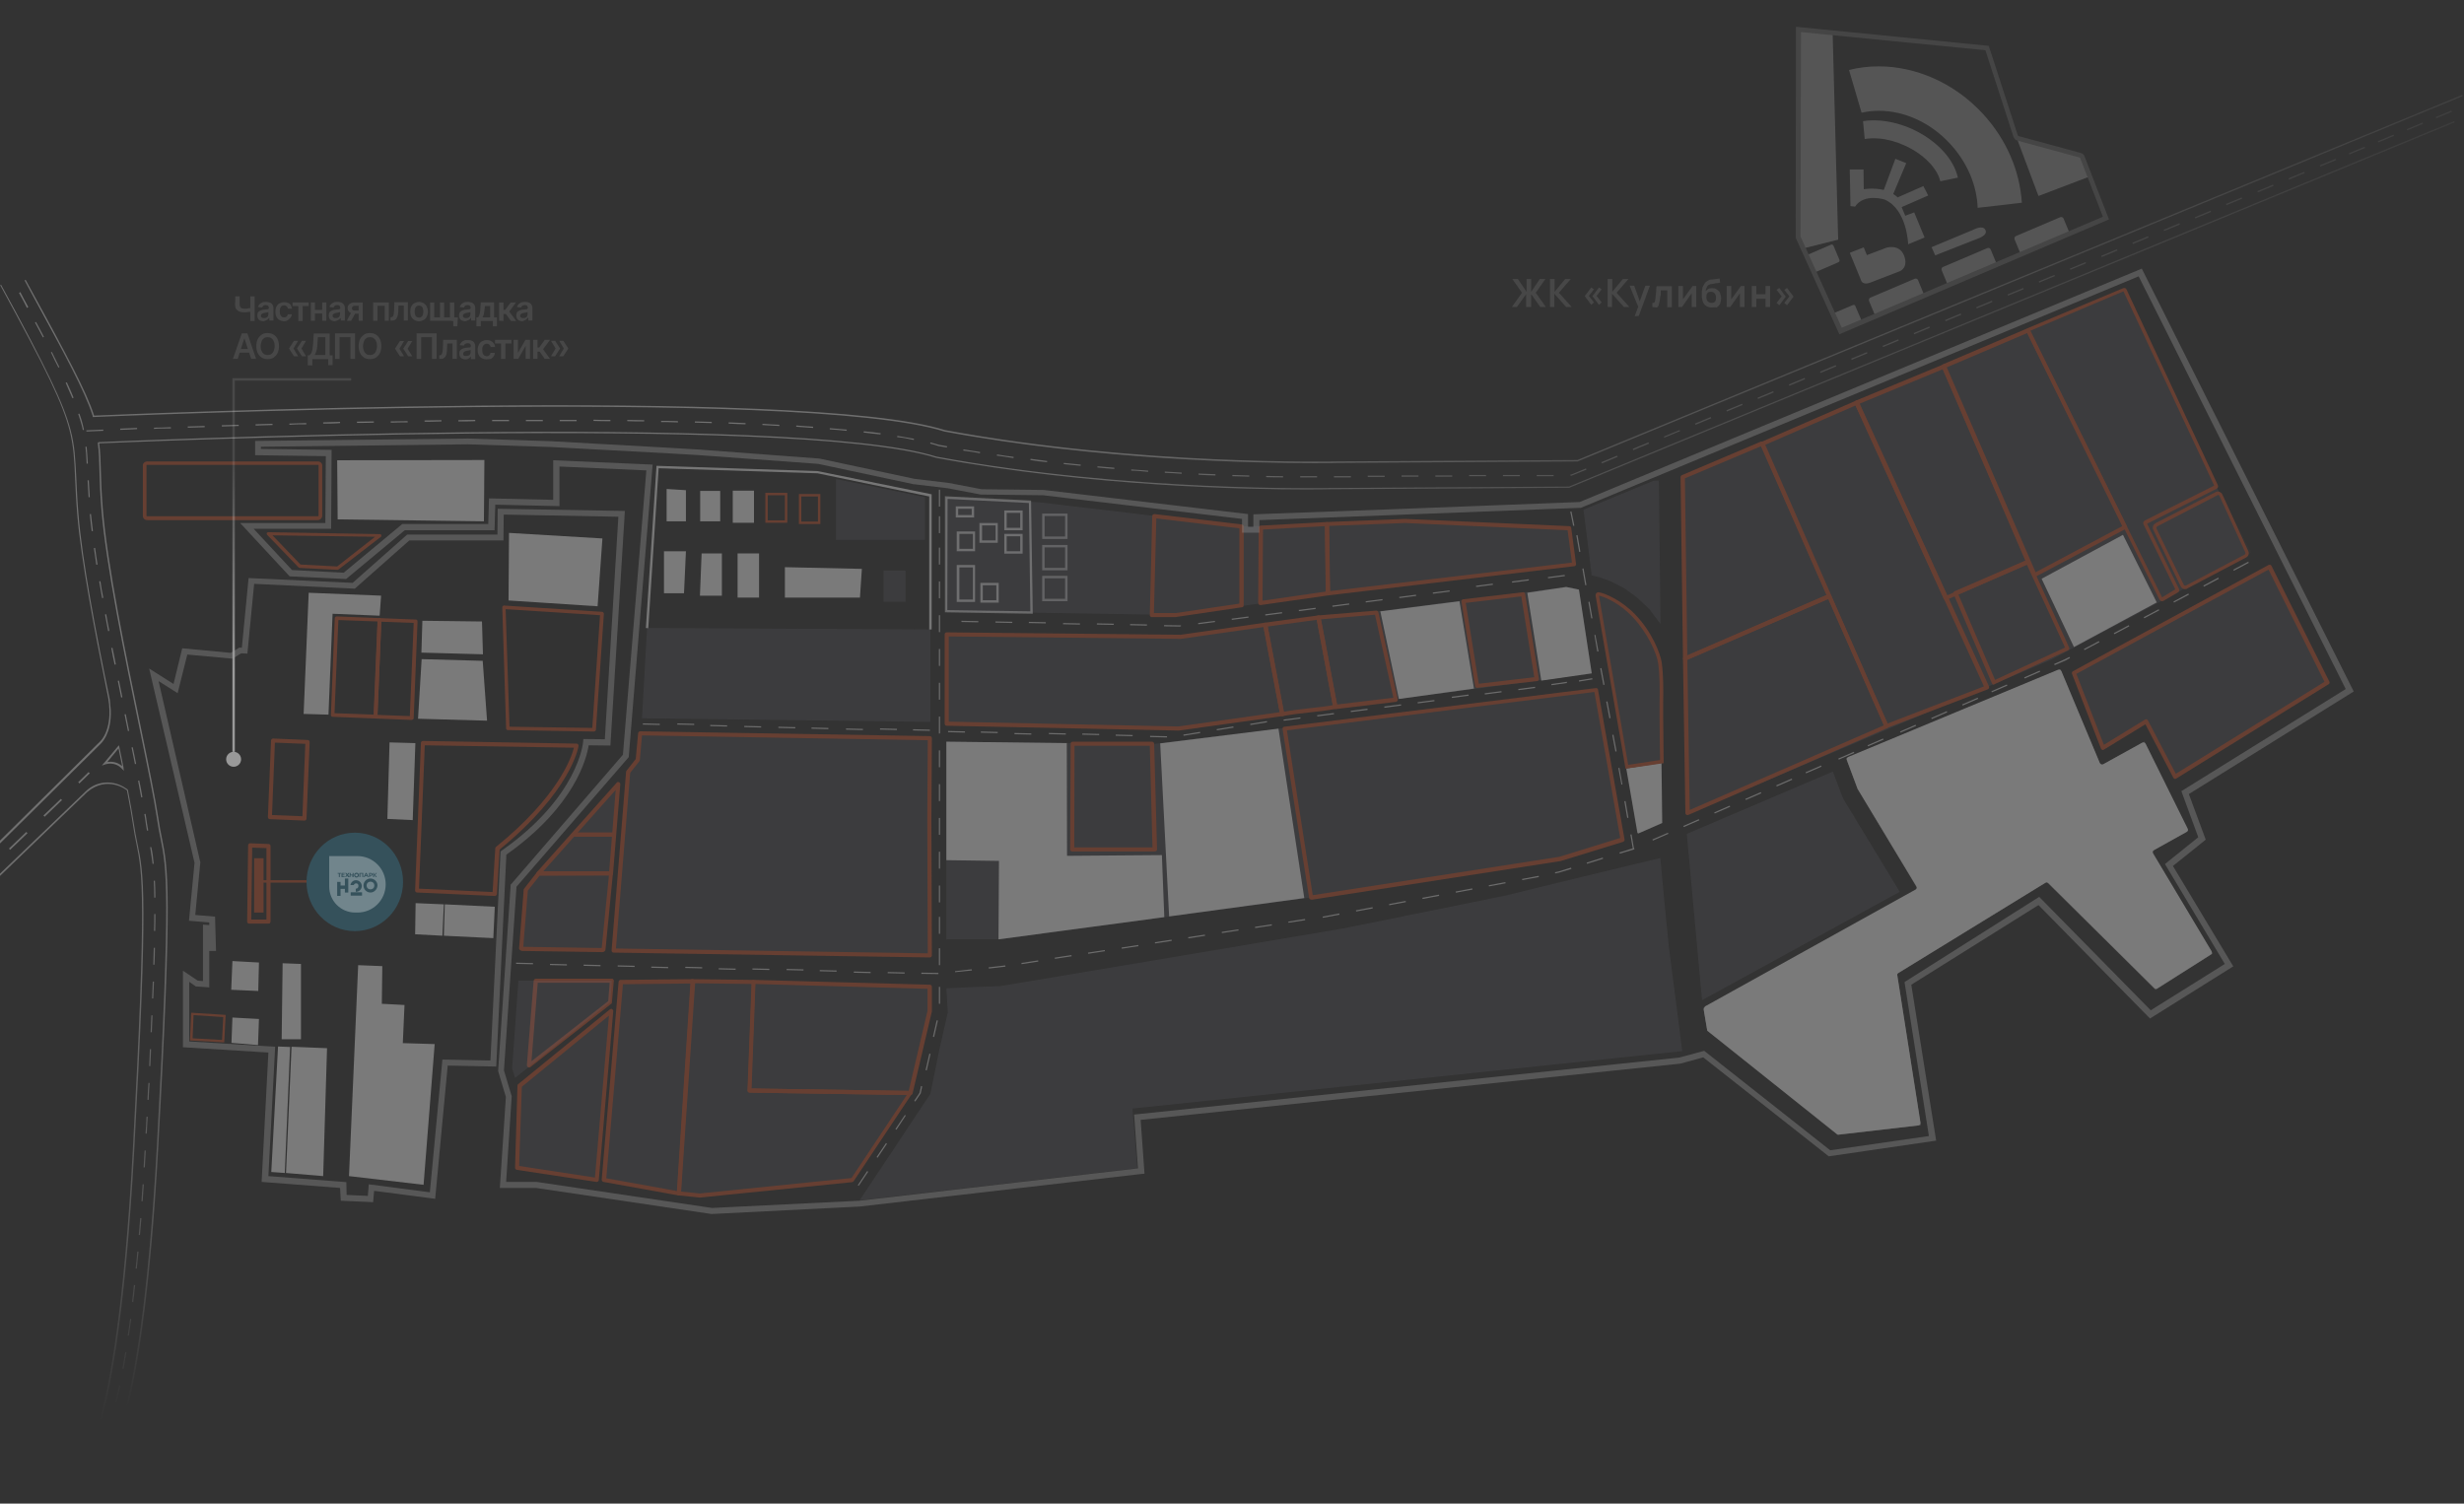 <?xml version="1.0" encoding="UTF-8"?> <svg xmlns="http://www.w3.org/2000/svg" xmlns:xlink="http://www.w3.org/1999/xlink" version="1.1" id="Слой_1" x="0px" y="0px" width="1020.9px" height="623px" viewBox="0 0 1020.9 623" style="enable-background:new 0 0 1020.9 623;" xml:space="preserve"><rect x="0" y="0" width="1020.9" height="623" fill="#333333" stroke="none"/> <style type="text/css"> .st0{display:none;} .st1{display:inline;fill:#444444;stroke:#000000;stroke-miterlimit:10;} .st2{opacity:0.28;fill:#FFFFFF;enable-background:new ;} .st3{opacity:0.33;fill:#FFFFFF;enable-background:new ;} .st4{opacity:0.17;fill:#6C6E77;enable-background:new ;} .st5{opacity:0.17;fill:#FFFFFF;enable-background:new ;} .st6{fill:none;} .st7{fill:#7A7A7A;} .st8{fill:#24292A;} .st9{fill:#673F32;} .st10{opacity:0.2;fill:#3ECCFB;enable-background:new ;} .st11{opacity:0.3;fill:#FFFFFF;enable-background:new ;} .st12{opacity:0.17;} .st13{fill:#FFFFFF;} .st14{fill:#9F9F9F;} .st15{opacity:0.33;} .st16{opacity:0.77;fill:#FFFFFF;enable-background:new ;} .st17{fill:#FFFFFF;stroke:#000000;stroke-miterlimit:10;} .st18{opacity:0.2;} .st19{fill:none;stroke:#FCFCFC;stroke-miterlimit:10;} .st20{opacity:0.74;fill:url(#SVGID_1_);enable-background:new ;} .st21{opacity:0.5;fill:#FFFFFF;enable-background:new ;} .st22{opacity:0.5;fill:url(#SVGID_2_);enable-background:new ;} .st23{opacity:0.1;} .st24{opacity:0.33;fill:#A2A2A2;enable-background:new ;} .st25{opacity:3.000000e-02;fill:#6C6E77;enable-background:new ;} .st26{opacity:0.17;fill:#6C6E77;} </style> <g class="st0"> <rect x="-66" y="-63.1" class="st1" width="1138" height="738"></rect> </g> <g> <polygon class="st2" points="389.5,254.9 389,254.9 389,257.1 389,257.1 389,257.6 389,257.6 389,261.9 389.5,261.9 389.5,257.6 389.5,257.7 389.5,257.2 389.5,257.1 "></polygon> <polygon class="st2" points="355.4,491.1 355.8,491.3 359.7,485.5 359.3,485.2 "></polygon> <polygon class="st2" points="363.2,479.4 363.6,479.7 367.5,473.9 367.1,473.6 "></polygon> <polygon class="st2" points="381,452.8 378.8,456.1 379.2,456.4 381.5,453 382.1,450.1 381.6,450 "></polygon> <polygon class="st2" points="371,467.8 371.4,468.1 375.3,462.2 374.9,462 "></polygon> <rect x="389" y="240.9" class="st2" width="0.5" height="7"></rect> <rect x="380.8" y="439.7" transform="matrix(0.223 -0.975 0.975 0.223 -130.137 716.622)" class="st2" width="7" height="0.5"></rect> <rect x="389" y="226.9" class="st2" width="0.5" height="7"></rect> <rect x="389" y="202.9" class="st2" width="0.5" height="7"></rect> <rect x="389" y="213.9" class="st2" width="0.5" height="7"></rect> <rect x="389" y="338.9" class="st2" width="0.5" height="7"></rect> <rect x="389" y="379.9" class="st2" width="0.5" height="7"></rect> <rect x="389" y="366.9" class="st2" width="0.5" height="7"></rect> <rect x="389" y="352.9" class="st2" width="0.5" height="7"></rect> <rect x="389" y="268.9" class="st2" width="0.5" height="7"></rect> <rect x="389" y="408.9" class="st2" width="0.5" height="7"></rect> <rect x="383.9" y="425.9" transform="matrix(0.223 -0.975 0.975 0.223 -114.322 708.892)" class="st2" width="7" height="0.5"></rect> <rect x="389" y="392.9" class="st2" width="0.5" height="7"></rect> <rect x="389" y="296.9" class="st2" width="0.5" height="7"></rect> <rect x="389" y="310.9" class="st2" width="0.5" height="7"></rect> <rect x="389" y="282.9" class="st2" width="0.5" height="7"></rect> <rect x="389" y="324.9" class="st2" width="0.5" height="7"></rect> <polygon class="st2" points="657.3,242.4 656.1,235.5 655.6,235.6 656.8,242.5 "></polygon> <polygon class="st2" points="654.8,228.6 653.6,221.7 653.1,221.8 654.3,228.7 "></polygon> <polygon class="st2" points="652.3,217.8 651.1,211.9 650.6,212 651.8,217.9 "></polygon> <polygon class="st2" points="659.8,256.2 658.6,249.3 658.1,249.4 659.3,256.2 "></polygon> <polygon class="st2" points="663,276.9 664.3,283.8 664.8,283.7 663.5,276.8 "></polygon> <rect x="838.1" y="279.3" transform="matrix(0.917 -0.4 0.4 0.917 -41.577 359.786)" class="st2" width="7" height="0.5"></rect> <rect x="799.6" y="296.1" transform="matrix(0.917 -0.4 0.4 0.917 -51.504 345.794)" class="st2" width="7" height="0.5"></rect> <rect x="812.4" y="290.5" transform="matrix(0.917 -0.4 0.4 0.917 -48.198 350.445)" class="st2" width="7" height="0.5"></rect> <rect x="825.2" y="284.9" transform="matrix(0.917 -0.398 0.398 0.917 -45.012 353.571)" class="st2" width="7" height="0.5"></rect> <rect x="875.7" y="260.7" transform="matrix(0.883 -0.469 0.469 0.883 -19.694 442.824)" class="st2" width="7" height="0.5"></rect> <rect x="863.3" y="267.3" transform="matrix(0.883 -0.469 0.469 0.883 -24.237 437.779)" class="st2" width="7" height="0.5"></rect> <polygon class="st2" points="855.6,273.1 851.1,275.1 851.3,275.6 855.9,273.6 857.7,272.6 857.4,272.2 "></polygon> <rect x="722.6" y="329.6" transform="matrix(0.917 -0.4 0.4 0.917 -71.319 317.803)" class="st2" width="7" height="0.5"></rect> <rect x="888.1" y="254.1" transform="matrix(0.883 -0.469 0.469 0.883 -15.15 447.869)" class="st2" width="7" height="0.5"></rect> <rect x="709.7" y="335.2" transform="matrix(0.917 -0.4 0.4 0.917 -74.634 313.113)" class="st2" width="7" height="0.5"></rect> <rect x="786.7" y="301.7" transform="matrix(0.917 -0.4 0.4 0.917 -54.819 341.104)" class="st2" width="7" height="0.5"></rect> <rect x="748.2" y="318.5" transform="matrix(0.917 -0.398 0.398 0.917 -64.76 325.688)" class="st2" width="7" height="0.5"></rect> <rect x="773.9" y="307.3" transform="matrix(0.917 -0.398 0.398 0.917 -58.175 334.995)" class="st2" width="7" height="0.5"></rect> <rect x="761.1" y="312.9" transform="matrix(0.917 -0.4 0.4 0.917 -61.431 331.803)" class="st2" width="7" height="0.5"></rect> <rect x="912.8" y="241" transform="matrix(0.883 -0.469 0.469 0.883 -6.121 457.923)" class="st2" width="7" height="0.5"></rect> <rect x="925.2" y="234.4" transform="matrix(0.883 -0.469 0.469 0.883 -1.577 462.968)" class="st2" width="7" height="0.5"></rect> <rect x="696.9" y="340.8" transform="matrix(0.917 -0.4 0.4 0.917 -77.94 308.463)" class="st2" width="7" height="0.5"></rect> <polygon class="st2" points="674.7,338.8 673.5,331.9 673,332 674.2,338.9 "></polygon> <polygon class="st2" points="668,304.5 669.3,311.4 669.8,311.3 668.5,304.4 "></polygon> <polygon class="st2" points="662.3,269.9 661,263 660.6,263.1 661.8,270 "></polygon> <polygon class="st2" points="665.5,290.7 666.8,297.6 667.3,297.5 666,290.6 "></polygon> <rect x="900.4" y="247.6" transform="matrix(0.883 -0.469 0.469 0.883 -10.665 452.878)" class="st2" width="7" height="0.5"></rect> <rect x="684.1" y="346.4" transform="matrix(0.917 -0.4 0.4 0.917 -81.246 303.812)" class="st2" width="7" height="0.5"></rect> <polygon class="st2" points="677.2,351.9 671.1,353.7 671,353.2 676.5,351.5 675.5,345.8 676,345.7 676.9,351 "></polygon> <rect x="735.4" y="324" transform="matrix(0.917 -0.4 0.4 0.917 -68.013 322.454)" class="st2" width="7" height="0.5"></rect> <polygon class="st2" points="672.2,325 671,318.2 670.5,318.2 671.8,325.1 "></polygon> <rect x="437.3" y="396.2" transform="matrix(0.988 -0.152 0.152 0.988 -55.27 71.809)" class="st2" width="7" height="0.5"></rect> <rect x="451.1" y="394.1" transform="matrix(0.988 -0.152 0.152 0.988 -54.789 73.888)" class="st2" width="7" height="0.5"></rect> <rect x="342.8" y="398.8" transform="matrix(2.386175e-02 -1 1 2.386175e-02 -67.344 735.712)" class="st2" width="0.5" height="7"></rect> <polygon class="st2" points="415.7,400.1 409.6,400.8 409.7,401.3 415.8,400.6 416.6,400.5 416.5,400 "></polygon> <polygon class="st2" points="395.7,402.4 395.7,402.8 402.7,402.1 402.6,401.6 "></polygon> <rect x="465" y="392" transform="matrix(0.988 -0.152 0.152 0.988 -54.306 75.981)" class="st2" width="7" height="0.5"></rect> <polygon class="st2" points="381.8,403 381.7,403.5 388.8,403.6 388.8,403.6 388.8,403.1 "></polygon> <rect x="423.5" y="398.4" transform="matrix(0.988 -0.152 0.152 0.988 -55.766 69.732)" class="st2" width="7" height="0.5"></rect> <rect x="370.9" y="399.7" transform="matrix(2.386175e-02 -1 1 2.386175e-02 -40.75 764.592)" class="st2" width="0.5" height="7"></rect> <rect x="356.9" y="399.4" transform="matrix(2.399996e-02 -1 1 2.399996e-02 -54.234 750.342)" class="st2" width="0.5" height="7"></rect> <rect x="506.5" y="385.5" transform="matrix(0.988 -0.152 0.152 0.988 -52.831 82.23)" class="st2" width="7" height="0.5"></rect> <rect x="272.9" y="397.4" transform="matrix(2.386175e-02 -1 1 2.386175e-02 -134.079 664.396)" class="st2" width="0.5" height="7"></rect> <rect x="575.4" y="373.7" transform="matrix(0.983 -0.185 0.185 0.983 -59.241 113.681)" class="st2" width="7" height="0.5"></rect> <rect x="589.2" y="371.1" transform="matrix(0.983 -0.185 0.185 0.983 -58.521 116.192)" class="st2" width="7" height="0.5"></rect> <rect x="520.3" y="383.4" transform="matrix(0.988 -0.152 0.152 0.988 -52.35 84.309)" class="st2" width="7" height="0.5"></rect> <rect x="534.1" y="381.2" transform="matrix(0.988 -0.152 0.152 0.988 -51.853 86.386)" class="st2" width="7" height="0.5"></rect> <rect x="244.9" y="396.6" transform="matrix(2.386175e-02 -1 1 2.386175e-02 -160.641 635.607)" class="st2" width="0.5" height="7"></rect> <rect x="231" y="396.2" transform="matrix(2.386175e-02 -1 1 2.386175e-02 -173.844 621.405)" class="st2" width="0.5" height="7"></rect> <rect x="561.7" y="376.3" transform="matrix(0.983 -0.185 0.185 0.983 -59.96 111.189)" class="st2" width="7" height="0.5"></rect> <rect x="547.9" y="378.9" transform="matrix(0.983 -0.185 0.185 0.983 -60.68 108.678)" class="st2" width="7" height="0.5"></rect> <rect x="287.1" y="397.5" transform="matrix(2.386175e-02 -1 1 2.386175e-02 -120.43 678.681)" class="st2" width="0.5" height="7"></rect> <rect x="259.1" y="396.9" transform="matrix(2.386175e-02 -1 1 2.386175e-02 -147.158 650.108)" class="st2" width="0.5" height="7"></rect> <rect x="300.9" y="398.1" transform="matrix(2.386338e-02 -1 1 2.386338e-02 -107.507 693.054)" class="st2" width="0.5" height="7"></rect> <rect x="314.9" y="398.1" transform="matrix(2.399996e-02 -1 1 2.399996e-02 -93.903 707.085)" class="st2" width="0.5" height="7"></rect> <rect x="657.5" y="356.3" transform="matrix(0.954 -0.299 0.299 0.954 -76.4 214.104)" class="st2" width="7" height="0.5"></rect> <rect x="630.5" y="363.3" transform="matrix(0.983 -0.185 0.185 0.983 -56.362 123.706)" class="st2" width="7" height="0.5"></rect> <rect x="603" y="368.5" transform="matrix(0.983 -0.185 0.185 0.983 -57.801 118.703)" class="st2" width="7" height="0.5"></rect> <rect x="478.8" y="389.8" transform="matrix(0.988 -0.152 0.152 0.988 -53.81 78.059)" class="st2" width="7" height="0.5"></rect> <rect x="329.1" y="398.4" transform="matrix(2.386175e-02 -1 1 2.386175e-02 -80.354 721.545)" class="st2" width="0.5" height="7"></rect> <polygon class="st2" points="645.7,361.1 644.3,361.4 644.3,361.9 645.8,361.6 651.1,360 650.9,359.5 "></polygon> <rect x="217" y="395.8" transform="matrix(2.386175e-02 -1 1 2.386175e-02 -187.151 606.918)" class="st2" width="0.5" height="7"></rect> <rect x="492.6" y="387.7" transform="matrix(0.988 -0.152 0.152 0.988 -53.328 80.137)" class="st2" width="7" height="0.5"></rect> <rect x="616.7" y="365.9" transform="matrix(0.983 -0.185 0.185 0.983 -57.082 121.195)" class="st2" width="7" height="0.5"></rect> <rect x="367.8" y="298.8" transform="matrix(2.441610e-02 -1 1 2.441610e-02 56.834 662.812)" class="st2" width="0.5" height="7"></rect> <rect x="353.7" y="298.8" transform="matrix(2.441440e-02 -1 1 2.441440e-02 43.093 648.733)" class="st2" width="0.5" height="7"></rect> <rect x="325.7" y="298.1" transform="matrix(2.441440e-02 -1 1 2.441440e-02 16.45 620.028)" class="st2" width="0.5" height="7"></rect> <rect x="311.5" y="297.7" transform="matrix(2.441440e-02 -1 1 2.441440e-02 3.052 605.488)" class="st2" width="0.5" height="7"></rect> <rect x="339.4" y="298.3" transform="matrix(2.441610e-02 -1 1 2.441610e-02 29.619 634.051)" class="st2" width="0.5" height="7"></rect> <rect x="297.5" y="297.3" transform="matrix(2.441440e-02 -1 1 2.441440e-02 -10.306 591.103)" class="st2" width="0.5" height="7"></rect> <rect x="381.4" y="299.1" transform="matrix(2.441440e-02 -1 1 2.441440e-02 69.855 676.744)" class="st2" width="0.5" height="7"></rect> <rect x="283.8" y="296.7" transform="matrix(2.441440e-02 -1 1 2.441440e-02 -23.012 576.774)" class="st2" width="0.5" height="7"></rect> <rect x="269.5" y="296.6" transform="matrix(2.441440e-02 -1 1 2.441440e-02 -36.828 562.479)" class="st2" width="0.5" height="7"></rect> <rect x="451.5" y="300.9" transform="matrix(2.427625e-02 -1 1 2.427625e-02 136.547 748.608)" class="st2" width="0.5" height="7"></rect> <rect x="545.6" y="295.6" transform="matrix(0.992 -0.129 0.129 0.992 -33.644 73.482)" class="st2" width="7" height="0.5"></rect> <rect x="559.5" y="293.8" transform="matrix(0.992 -0.129 0.129 0.992 -33.294 75.264)" class="st2" width="7" height="0.5"></rect> <rect x="573.4" y="292" transform="matrix(0.992 -0.129 0.129 0.992 -32.945 77.046)" class="st2" width="7" height="0.5"></rect> <rect x="531.7" y="297.4" transform="matrix(0.992 -0.129 0.129 0.992 -33.993 71.7)" class="st2" width="7" height="0.5"></rect> <rect x="490.2" y="304" transform="matrix(0.987 -0.161 0.161 0.987 -42.454 83.238)" class="st2" width="7" height="0.5"></rect> <rect x="517.9" y="299.5" transform="matrix(0.987 -0.161 0.161 0.987 -41.393 87.685)" class="st2" width="7" height="0.5"></rect> <rect x="395.9" y="299.8" transform="matrix(2.441610e-02 -1 1 2.441610e-02 83.343 691.947)" class="st2" width="0.5" height="7"></rect> <rect x="587.2" y="290.2" transform="matrix(0.992 -0.129 0.129 0.992 -32.596 78.816)" class="st2" width="7" height="0.5"></rect> <rect x="628.9" y="284.7" transform="matrix(0.992 -0.129 0.129 0.992 -31.535 84.161)" class="st2" width="7" height="0.5"></rect> <polygon class="st2" points="659.7,281 654.2,281.9 654.2,282.4 659.8,281.5 "></polygon> <polygon class="st2" points="649.2,282.5 642.8,283.4 642.8,283.9 649.2,283 "></polygon> <rect x="615" y="286.5" transform="matrix(0.992 -0.129 0.129 0.992 -31.885 82.379)" class="st2" width="7" height="0.5"></rect> <rect x="601.1" y="288.4" transform="matrix(0.992 -0.13 0.13 0.992 -32.289 80.726)" class="st2" width="7" height="0.5"></rect> <rect x="504" y="301.7" transform="matrix(0.987 -0.161 0.161 0.987 -41.928 85.48)" class="st2" width="7" height="0.5"></rect> <rect x="465.4" y="301.4" transform="matrix(2.441440e-02 -1 1 2.441440e-02 149.506 762.906)" class="st2" width="0.5" height="7"></rect> <rect x="409.6" y="300" transform="matrix(2.441440e-02 -1 1 2.441440e-02 96.381 705.856)" class="st2" width="0.5" height="7"></rect> <rect x="437.8" y="300.7" transform="matrix(2.441440e-02 -1 1 2.441440e-02 123.198 734.648)" class="st2" width="0.5" height="7"></rect> <rect x="423.4" y="300.7" transform="matrix(2.441610e-02 -1 1 2.441610e-02 109.261 720.263)" class="st2" width="0.5" height="7"></rect> <rect x="479.7" y="301.9" transform="matrix(2.441440e-02 -1 1 2.441440e-02 162.9 777.714)" class="st2" width="0.5" height="7"></rect> <rect x="496.2" y="257.7" transform="matrix(0.992 -0.129 0.129 0.992 -29.062 66.51)" class="st2" width="7" height="0.5"></rect> <rect x="593.4" y="245.1" transform="matrix(0.992 -0.129 0.129 0.992 -26.629 78.924)" class="st2" width="7" height="0.5"></rect> <rect x="429.5" y="254.5" transform="matrix(1.995030e-02 -1 1 1.995030e-02 163.208 682.578)" class="st2" width="0.5" height="7"></rect> <rect x="401.5" y="254.1" transform="matrix(2.008742e-02 -1 1 2.008742e-02 136.184 654.107)" class="st2" width="0.5" height="7"></rect> <rect x="415.6" y="254.3" transform="matrix(1.995030e-02 -1 1 1.995030e-02 149.817 668.503)" class="st2" width="0.5" height="7"></rect> <rect x="626.2" y="240.5" transform="matrix(0.992 -0.129 0.129 0.992 -25.764 83.111)" class="st2" width="7" height="0.5"></rect> <rect x="641.1" y="238.7" transform="matrix(0.992 -0.129 0.129 0.992 -25.408 85.015)" class="st2" width="7" height="0.5"></rect> <rect x="611.3" y="242.3" transform="matrix(0.992 -0.129 0.129 0.992 -26.12 81.207)" class="st2" width="7" height="0.5"></rect> <rect x="524" y="254.1" transform="matrix(0.992 -0.129 0.129 0.992 -28.367 70.061)" class="st2" width="7" height="0.5"></rect> <rect x="537.9" y="252.3" transform="matrix(0.992 -0.129 0.129 0.992 -28.019 71.836)" class="st2" width="7" height="0.5"></rect> <rect x="579.5" y="246.9" transform="matrix(0.992 -0.129 0.129 0.992 -26.977 77.149)" class="st2" width="7" height="0.5"></rect> <polygon class="st2" points="488.8,259.1 482.3,259 482.3,259.5 488.8,259.6 489.3,259.5 489.3,259.1 "></polygon> <rect x="510.1" y="255.9" transform="matrix(0.992 -0.129 0.129 0.992 -28.714 68.285)" class="st2" width="7" height="0.5"></rect> <rect x="471.5" y="255.5" transform="matrix(1.995030e-02 -1 1 1.995030e-02 203.313 725.471)" class="st2" width="0.5" height="7"></rect> <rect x="443.6" y="255.1" transform="matrix(2.008880e-02 -1 1 2.008880e-02 176.434 697.125)" class="st2" width="0.5" height="7"></rect> <rect x="565.6" y="248.7" transform="matrix(0.992 -0.129 0.129 0.992 -27.325 75.374)" class="st2" width="7" height="0.5"></rect> <rect x="551.8" y="250.5" transform="matrix(0.992 -0.129 0.129 0.992 -27.671 73.611)" class="st2" width="7" height="0.5"></rect> <rect x="457.6" y="255.2" transform="matrix(1.994891e-02 -1 1 1.994891e-02 190.133 711.282)" class="st2" width="0.5" height="7"></rect> </g> <polygon class="st3" points="386,260.8 385,260.8 385,205.7 338.7,196.1 272.9,194 268.6,260.3 267.6,260.2 272,193 338.8,195.2 386,204.8 "></polygon> <polyline class="st4" points="268.1,260.2 266,297.6 385.5,299.1 385.5,260.8 "></polyline> <polyline class="st4" points="254.6,393.6 385.5,395.8 385.5,305.9 265.1,303.7 264.5,314.8 260.3,319.7 "></polyline> <polygon class="st4" points="250.1,393.5 216,392.9 217.8,368.7 256,324.6 "></polygon> <polygon class="st4" points="392.1,253.3 392.1,206.1 430.3,208.1 514.8,218.1 581.8,216.4 650.1,218.4 652.3,234.1 642.2,234.9 621.3,237.6 584.6,242.1 553.2,245.6 487.9,254.8 "></polygon> <polygon class="st4" points="392.1,262.4 392.1,300.2 487.9,301.7 659.5,279 654.2,244.3 648.9,243.2 488.4,264 "></polygon> <path class="st4" d="M392.1,307.3v33.1v48.8h21.6l140.2-18.8c30.8-4.9,61.6-9.8,92.4-14.7c8.6-2.5,17.2-5,25.8-7.5l-10.9-62.5 l-117.9,14.6l-65.8,8L392.1,307.3z"></path> <polygon class="st4" points="659.5,238.4 656.1,211.2 685.1,199.2 687.3,199.1 688,258.5 683.4,252.4 678.1,247.4 672.9,243.7 667.3,240.8 662.8,239.2 "></polygon> <polygon class="st4" points="698.8,337.5 697,197.4 880.3,119.9 931.5,229.8 849.7,273.4 "></polygon> <path class="st4" d="M698.9,345.5l60.5-25.8c0,0,3.9,10.6,4.5,11.6s23.2,38.2,23.2,38.2l-81.9,44.9L698.9,345.5z"></path> <polygon class="st4" points="859.3,278.6 871.6,309.4 889.5,299.2 901.1,322.2 964.2,283.1 940.1,234.8 "></polygon> <polygon class="st5" points="705.8,417.6 707.4,427.1 761.4,470.2 795.8,466.2 786,403.5 848,365.4 893.1,410.1 916.7,395.1 891.4,352.8 906.6,344.2 888.5,307.3 870.4,317.3 853.6,277.3 764.9,314.2 769.7,327 794.6,368.4 "></polygon> <path class="st4" d="M392.1,409.5l0.6,10l-3.5,15.4l-3.7,18.3l-29.3,44.1l115-13.3l-2-24.7L697,435.5c-1.9-14.5-3.7-29-5.6-43.5 c-1.2-12.2-2.4-24.3-3.5-36.5c-21.6,5.2-43.2,10.4-64.7,15.7l-66.7,13.5c-47.4,8-94.7,16-142.1,23.9 C407,408.8,399.5,409.1,392.1,409.5z"></path> <line class="st6" x1="254.6" y1="393.5" x2="260.3" y2="319.7"></line> <polyline class="st4" points="256.7,406.5 385.5,408.5 385.5,418.8 377,453.1 352.3,489.2 293.9,495.5 250.7,488.9 "></polyline> <polygon class="st4" points="247.7,488.4 253,419.1 214.9,450.7 214.5,484 "></polygon> <line class="st6" x1="385.5" y1="260.8" x2="268.1" y2="260.2"></line> <polyline class="st4" points="346.4,198.5 346.4,223.7 383.2,223.7 383.2,206 "></polyline> <path class="st7" d="M356.3,247.6h-31.1V235l31.9,0.7L356.3,247.6z"></path> <path class="st4" d="M375.2,249.3h-9.1v-12.9h9.1V249.3z"></path> <path class="st7" d="M314.5,247.6h-8.9v-18.3h8.9V247.6z"></path> <path class="st7" d="M299.1,246.8H290l0.7-17.5h8.4V246.8z"></path> <path class="st7" d="M283.4,245.8h-8.3v-17.4h9.1L283.4,245.8z"></path> <path class="st7" d="M284.2,216h-8v-13.4l8,0.5V216z"></path> <path class="st7" d="M298.4,216h-8.3v-12.6h8.3V216z"></path> <path class="st7" d="M312.4,216.6h-8.8v-13.3h8.8V216.6z"></path> <g> <line class="st6" x1="514.6" y1="220.6" x2="514.9" y2="251"></line> <rect x="514.6" y="220.6" transform="matrix(1 -8.434123e-03 8.434123e-03 1 -1.97 4.35)" class="st8" width="0.3" height="30.4"></rect> </g> <g> <line class="st6" x1="521.8" y1="220.6" x2="522.1" y2="250.4"></line> <rect x="521.8" y="220.6" transform="matrix(1 -8.619270e-03 8.619270e-03 1 -2.01 4.508)" class="st8" width="0.3" height="29.8"></rect> </g> <rect x="105.3" y="355.6" class="st9" width="3.9" height="22.5"></rect> <g> <line class="st6" x1="126.9" y1="365.2" x2="107.7" y2="365.2"></line> <rect x="107.7" y="364.7" class="st9" width="19.3" height="1"></rect> </g> <ellipse class="st10" cx="147" cy="365.4" rx="20" ry="20.4"></ellipse> <g> <g> <polygon class="st11" points="151.7,362.1 151.4,362.7 151.9,362.7 "></polygon> <path class="st11" d="M147.3,363c0,0,0.1,0.1,0.2,0.1c0.1,0,0.1,0,0.2,0c0.1,0,0.1,0,0.2,0c0.1,0,0.1-0.1,0.2-0.1 c0,0,0.1-0.1,0.1-0.2s0-0.1,0-0.2s0-0.2,0-0.2c0-0.1-0.1-0.1-0.1-0.2c0,0-0.1-0.1-0.2-0.1c-0.1,0-0.1,0-0.2,0c-0.1,0-0.1,0-0.2,0 c-0.1,0-0.1,0.1-0.2,0.1c0,0-0.1,0.1-0.1,0.2s0,0.1,0,0.2s0,0.2,0,0.2S147.3,362.9,147.3,363z"></path> <path class="st11" d="M153.9,362.5c0.1-0.1,0.1-0.1,0.1-0.2s0-0.2-0.1-0.2c-0.1-0.1-0.2-0.1-0.3-0.1h-0.3v0.6h0.3 C153.7,362.6,153.8,362.6,153.9,362.5z"></path> <path class="st11" d="M148.1,354.7h-11.7v12.6c0,6,4.8,10.8,10.8,10.8h0.9c6.5,0,11.7-5.2,11.7-11.7S154.5,354.7,148.1,354.7z M154.6,361.7h0.4v0.7h0.3l0.4-0.7h0.4l-0.6,0.8l0.6,0.9h-0.4l-0.4-0.7H155v0.7h-0.4V361.7z M152.9,361.7h0.7c0.2,0,0.3,0,0.4,0.1 c0.1,0,0.2,0.1,0.3,0.2s0.1,0.2,0.1,0.3c0,0.1,0,0.2-0.1,0.3c-0.1,0.1-0.1,0.2-0.3,0.2c-0.1,0-0.2,0.1-0.4,0.1h-0.3v0.5h-0.4 V361.7z M151.5,361.7h0.4l0.8,1.7h-0.4l-0.2-0.4h-0.8l-0.2,0.4h-0.4L151.5,361.7z M146.8,362.2c0-0.1,0.1-0.2,0.2-0.3 c0.1-0.1,0.2-0.1,0.3-0.2c0.1,0,0.2-0.1,0.4-0.1c0.1,0,0.3,0,0.4,0.1c0.1,0,0.2,0.1,0.3,0.2s0.2,0.2,0.2,0.3 c0,0.1,0.1,0.2,0.1,0.4c0,0.1,0,0.2-0.1,0.4c0,0.1-0.1,0.2-0.2,0.3c-0.1,0.1-0.2,0.1-0.3,0.2c-0.1,0-0.2,0.1-0.4,0.1 c-0.1,0-0.3,0-0.4-0.1c-0.1,0-0.2-0.1-0.3-0.2s-0.1-0.2-0.2-0.3c0-0.1-0.1-0.2-0.1-0.4C146.8,362.4,146.8,362.3,146.8,362.2z M147.6,366c-0.5,0-0.9,0.3-1,0.7h-1.4c0.2-1.1,1.1-2,2.3-2c1.3,0,2.4,1.1,2.4,2.4s-1.1,2.4-2.4,2.4h-0.1v-1.3h0.1 c0.6,0,1-0.5,1-1C148.6,366.5,148.2,366,147.6,366z M141.5,361.7h1.3v0.3h-0.9v0.4h0.8v0.3h-0.8v0.4h0.9v0.3h-1.3V361.7z M139.8,361.7h1.5v0.3h-0.5v1.4h-0.4V362h-0.5v-0.3H139.8z M144.3,368.3L144.3,368.3v1.5h-1.4v-1.5h-1.8v2.9h-1.4v-5.8h1.4v1.5 h1.8V364h1.4v2.9l0,0V368.3z M144.2,363.4l-0.4-0.6l-0.4,0.6H143l0.6-0.9l-0.6-0.8h0.5l0.4,0.5l0.4-0.5h0.5l-0.6,0.8l0.6,0.9 H144.2z M144.9,361.7h0.4v0.7h0.8v-0.7h0.4v1.7H146v-0.7h-0.8v0.7h-0.4L144.9,361.7L144.9,361.7z M150,371.1h-4.7v-1.4h4.7V371.1z M150.5,363.4h-0.4V362h-0.8v1.4h-0.4v-1.7h1.6L150.5,363.4L150.5,363.4z M153.5,369.8c-1.6,0-2.9-1.3-2.9-2.9s1.3-2.9,2.9-2.9 c1.6,0,2.9,1.3,2.9,2.9C156.3,368.5,155,369.8,153.5,369.8z"></path> </g> <circle class="st11" cx="153.5" cy="366.9" r="1.6"></circle> </g> <g class="st12"> <polygon class="st13" points="835.6,57.2 844.6,81.2 865.6,73.2 862.6,65.2 "></polygon> <path class="st13" d="M766.6,105.2l4.4,10.7c0,0,0.4,2.7,4.4,1l11.9-4.6c0,0,3.5-1.5,1.6-6.4s-7.2-3.3-7.2-3.3l-8.2,3.1l-1.3-3.2 l-5.7,2.2L766.6,105.2z"></path> <path class="st13" d="M766.7,85.4l-0.3-15.2h5.7l0.1,8.2c0,0,4.1-0.7,8.3,0.3l4.8-12.9l4.5,1.8l-5.4,12.8c0,0,1.5,0.9,1.8,1.4 l10.7-4.7l2,3.9l-11,4.8l1.5,3.6l3.7-1.4l4.3,10.4l-6.8,2.8c0,0-0.4-14.4-9.7-18.5c0,0-8.5-2.8-12.3,2.9L766.7,85.4z"></path> <path class="st13" d="M800.3,102.4l1.5,3.4l17.8-7c0,0,4.1-1.3,3-3.5c-1-2.3-5-0.1-5-0.1L800.3,102.4z"></path> <polygon class="st13" points="747.2,102.9 761.6,99.3 759.3,13.6 745.1,12.2 745,98.2 "></polygon> <path class="st13" d="M796.3,122.8l-18.3,7.8c-0.5,0.2-1.2,0-1.4-0.6l-2.2-5.3c-0.2-0.5,0-1.2,0.6-1.4l18.3-7.8 c0.5-0.2,1.2,0,1.4,0.6l2.2,5.3C797.1,121.9,796.9,122.6,796.3,122.8z"></path> <path class="st13" d="M826.4,110.1l-18.3,7.8c-0.5,0.2-1.2,0-1.4-0.6l-2.2-5.3c-0.2-0.5,0-1.2,0.6-1.4l18.3-7.8 c0.5-0.2,1.2,0,1.4,0.6l2.2,5.3C827.2,109.2,827,109.8,826.4,110.1z"></path> <path class="st13" d="M770.8,133.6l-7.6,3.2c-0.4,0.2-0.9,0-1-0.4l-2.5-5.8c-0.2-0.4,0-0.9,0.4-1l7.6-3.2c0.4-0.2,0.9,0,1,0.4 l2.5,5.8C771.4,133,771.2,133.5,770.8,133.6z"></path> <path class="st13" d="M761.6,108.7l-9.3,4c-0.4,0.2-1,0-1.1-0.5l-2.4-5.7c-0.2-0.4,0-1,0.5-1.1l9.3-4c0.4-0.2,1,0,1.1,0.5l2.4,5.7 C762.3,108,762.1,108.5,761.6,108.7z"></path> <path class="st13" d="M765.6,27.2"></path> <path class="st13" d="M771.3,46.7c2.6-0.6,5.1-0.8,7.1-0.8l0,0c10.8,0,21.6,5,29.6,13.7c7.2,7.8,11.1,17.4,11.4,26.5l18.3-2.1 c-0.8-12.9-6.2-26.1-16.2-36.9c-11.9-12.9-27.9-19.6-43.1-19.6c-4.2,0-8.3,0.5-12.3,1.5L771.3,46.7z"></path> <path class="st13" d="M772.6,57.6c1.8-0.3,3.8-0.4,6-0.2c3.5,0.3,7.1,1.3,10.6,2.9c8.4,3.8,13.7,10,14.7,14.8l7.3-1.5 c-1.6-7.5-8.6-15.4-18.9-20.1c-4.4-2-8.8-3.1-12.9-3.5c-2.6-0.2-5.1-0.2-7.5,0.2L772.6,57.6z"></path> <path class="st13" d="M856.6,97.3l-18.3,7.8c-0.5,0.2-1.2,0-1.4-0.6l-2.2-5.3c-0.2-0.5,0-1.2,0.6-1.4l18.3-7.8 c0.5-0.2,1.2,0,1.4,0.6l2.2,5.3C857.4,96.4,857.1,97.1,856.6,97.3z"></path> <path class="st14" d="M762.1,138.5l-18.1-40v-0.2l0.1-87.2L824,19l12,37c0.1,0.2,0.2,0.4,0.4,0.4l25.8,7c0.6,0.2,1.1,0.6,1.4,1.2 l10.2,26.3L762.1,138.5z M746,98l17.1,37.8l108.2-46l-9.5-24.5l-25.8-7c-0.9-0.2-1.5-0.9-1.8-1.7l-11.6-35.8l-76.4-7.5L746,98z"></path> </g> <path class="st7" d="M705.9,418.4l1.4,8.3c0,0.3,0.2,0.5,0.4,0.6l53.4,42.6c0.2,0.2,0.5,0.3,0.8,0.2l32.9-3.8c0.6-0.1,1-0.6,0.9-1.2 l-9.6-61c-0.1-0.4,0.1-0.8,0.5-1l60.8-37.3c0.4-0.3,0.9-0.2,1.3,0.1l43.9,43.5c0.3,0.3,0.9,0.4,1.3,0.1l22.1-14 c0.5-0.3,0.6-0.9,0.3-1.4l-24.2-40.5c-0.3-0.5-0.1-1.2,0.4-1.4l13.5-7.5c0.5-0.3,0.7-0.9,0.4-1.4L889,308.2 c-0.3-0.5-0.9-0.7-1.4-0.5l-16.1,8.9c-0.5,0.3-1.2,0.1-1.5-0.5l-15.9-38c-0.2-0.5-0.8-0.8-1.4-0.6l-86.9,36.1 c-0.5,0.2-0.8,0.8-0.6,1.3l4.4,11.8c0,0.1,0.1,0.1,0.1,0.2l24.3,40.3c0.3,0.5,0.1,1.2-0.4,1.4L706.4,417 C706.1,417.5,705.9,417.9,705.9,418.4z"></path> <g class="st15"> <g> <path class="st16" d="M427.9,254.3l-36.4-0.6v-48.1l35.7,1.8L427.9,254.3z M392.5,252.8l34.4,0.5l-0.6-44.9l-33.7-1.7L392.5,252.8 L392.5,252.8z"></path> <path class="st16" d="M404,249.4h-7.6v-15.3h7.6V249.4z M397.5,248.4h5.6v-13.3h-5.6V248.4z"></path> <path class="st16" d="M413.8,249.7h-7.6v-8.2h7.6V249.7z M407.2,248.7h5.6v-6.2h-5.6V248.7z"></path> <path class="st16" d="M423.7,229.4h-7.6v-8.2h7.6V229.4z M417.1,228.4h5.6v-6.2h-5.6V228.4z"></path> <path class="st16" d="M423.7,219.7h-7.6v-8.2h7.6V219.7z M417.1,218.7h5.6v-6.2h-5.6V218.7z"></path> <path class="st16" d="M413.4,224.9h-7.6v-8.2h7.6V224.9z M406.9,223.9h5.6v-6.2h-5.6V223.9z"></path> <path class="st16" d="M404,228.4h-7.6v-8.2h7.6V228.4z M397.5,227.4h5.6v-6.2h-5.6V227.4z"></path> <path class="st16" d="M403.5,214.4H396v-4.6h7.6v4.6H403.5z M397,213.4h5.6v-2.6H397V213.4z"></path> </g> </g> <path class="st9" d="M289.9,496.2C289.9,496.2,289.8,496.2,289.9,496.2l-8.7-0.9c-0.5,0-0.8-0.4-0.8-0.9l5.7-87.9 c0-0.4,0.4-0.8,0.8-0.8l0,0l25.2,0.3c0.2,0,0.4,0.1,0.6,0.3c0.2,0.2,0.2,0.4,0.2,0.6l-1.7,44.1l65.8,1c0.3,0,0.6,0.2,0.7,0.5 s0.1,0.6,0,0.9l-24,36c-0.1,0.2-0.4,0.3-0.6,0.4L289.9,496.2C290,496.2,289.9,496.2,289.9,496.2z M282.2,493.7l7.7,0.8l62.9-6.4 l22.9-34.4l-65.1-1c-0.2,0-0.4-0.1-0.6-0.3c-0.2-0.2-0.2-0.4-0.2-0.6l1.7-44.1l-23.5-0.3L282.2,493.7z"></path> <path class="st9" d="M699.2,337.7c-0.2,0-0.3,0-0.5-0.1c-0.2-0.2-0.4-0.4-0.4-0.7l-1-64c0-0.3,0.2-0.7,0.5-0.8l59.7-25.9 c0.4-0.2,0.9,0,1.1,0.4l23.8,53.9c0.1,0.2,0.1,0.4,0,0.7s-0.2,0.4-0.5,0.5l-82.5,36C699.5,337.7,699.4,337.7,699.2,337.7z M699.1,273.4l1,62.2l80.5-35.1l-23.1-52.3L699.1,273.4z"></path> <path class="st9" d="M488.2,302.7L488.2,302.7l-96-2c-0.5,0-0.8-0.4-0.8-0.9v-37c0-0.2,0.1-0.4,0.3-0.6c0.2-0.2,0.4-0.2,0.6-0.2 l96.9,1l34.9-5c0.5-0.1,0.9,0.2,1,0.7l7,37c0,0.2,0,0.5-0.1,0.7s-0.3,0.3-0.6,0.3l-43,6C488.3,302.7,488.3,302.7,488.2,302.7z M393.1,299l95.1,2l42-5.9l-6.7-35.3l-34.2,4.9h-0.1l-96.1-1L393.1,299L393.1,299z"></path> <path class="st9" d="M543.2,372.7c-0.4,0-0.8-0.3-0.8-0.7l-11-70c0-0.2,0-0.5,0.2-0.6c0.1-0.2,0.3-0.3,0.6-0.3l129-16 c0.4-0.1,0.9,0.2,0.9,0.7l11,62c0.1,0.4-0.2,0.8-0.6,1l-26,8h-0.1l-103,16C543.3,372.7,543.3,372.7,543.2,372.7z M533.2,302.6 l10.7,68.3L646.1,355l25.2-7.8l-10.7-60.5L533.2,302.6z"></path> <path class="st9" d="M522.2,250.7c-0.2,0-0.4-0.1-0.6-0.2c-0.2-0.2-0.3-0.4-0.3-0.6l0.2-31.3c0-0.4,0.4-0.8,0.8-0.8l27.4-1.5 c0.2,0,0.5,0.1,0.6,0.2c0.2,0.2,0.3,0.4,0.3,0.6l0.4,28.7c0,0.4-0.3,0.8-0.7,0.9l-28,4C522.3,250.7,522.3,250.7,522.2,250.7z M523.3,219.4l-0.2,29.5l26.3-3.8L549,218L523.3,219.4z"></path> <path class="st9" d="M781.6,301.7c-0.3,0-0.6-0.2-0.8-0.5l-51.3-117c-0.1-0.2-0.1-0.4,0-0.7c0.1-0.2,0.2-0.4,0.5-0.5l39-17 c0.4-0.2,0.9,0,1.1,0.4l54,118c0.1,0.2,0.1,0.5,0,0.7s-0.3,0.4-0.5,0.5l-41.7,16C781.8,301.7,781.7,301.7,781.6,301.7z M731.4,184.3 L782,299.8l40-15.4L768.8,168L731.4,184.3z"></path> <path class="st9" d="M806.2,248.7c-0.3,0-0.6-0.2-0.8-0.5l-37-81c-0.1-0.2-0.1-0.4,0-0.7c0.1-0.2,0.3-0.4,0.5-0.5l36-14.9 c0.4-0.2,0.9,0,1.1,0.4l35,80.9c0.2,0.4,0,0.9-0.4,1.1l-34,15C806.5,248.7,806.4,248.7,806.2,248.7z M770.4,167.3l36.3,79.4 l32.5-14.3L804.9,153L770.4,167.3z"></path> <path class="st9" d="M826.1,283.7c-0.1,0-0.2,0-0.3-0.1c-0.2-0.1-0.4-0.2-0.5-0.5l-15.9-37c-0.2-0.4,0-0.9,0.4-1.1l30-13 c0.4-0.2,0.9,0,1.1,0.4l16.4,35.9c0.2,0.4,0,0.9-0.4,1.1l-30.6,14.1C826.3,283.7,826.2,283.7,826.1,283.7z M811.4,246.3l15.2,35.4 l29-13.4L839.8,234L811.4,246.3z"></path> <path class="st9" d="M698.2,273.7c-0.2,0-0.3,0-0.5-0.1c-0.2-0.2-0.4-0.4-0.4-0.7l-1-75.2c0-0.3,0.2-0.7,0.5-0.8l32.7-13.9 c0.4-0.2,0.9,0,1.1,0.4l27.9,63.3c0.1,0.2,0.1,0.4,0,0.7c-0.1,0.2-0.2,0.4-0.5,0.5L698.2,273.7C698.5,273.7,698.4,273.7,698.2,273.7 z M698.1,198.2l1,73.4l57.7-25l-27.2-61.7L698.1,198.2z"></path> <polygon class="st7" points="95.9,432.1 96.3,421.6 107.3,422.2 106.9,433 "></polygon> <path class="st9" d="M111.2,382.7h-8c-0.2,0-0.4-0.1-0.6-0.3c-0.2-0.2-0.2-0.4-0.2-0.6l0.4-31.6c0-0.2,0.1-0.4,0.3-0.6 s0.4-0.2,0.6-0.2l7.6,0.3c0.5,0,0.8,0.4,0.8,0.8v31.3c0,0.2-0.1,0.4-0.2,0.6S111.5,382.7,111.2,382.7z M104.1,381h6.3v-29.6 l-5.9-0.2L104.1,381z"></path> <path class="st9" d="M550.2,246.7c-0.2,0-0.4-0.1-0.6-0.2c-0.2-0.2-0.3-0.4-0.3-0.6l-0.4-28.7c0-0.5,0.4-0.8,0.8-0.9l32.4-1.3 l68.1,3c0.4,0,0.8,0.3,0.8,0.7l2,15c0,0.2,0,0.5-0.2,0.6c-0.1,0.2-0.3,0.3-0.6,0.3L550.2,246.7C550.3,246.7,550.3,246.7,550.2,246.7 z M550.7,217.9l0.4,27l100.2-11.8l-1.8-13.4l-67.3-3L550.7,217.9z"></path> <path class="st9" d="M281.3,495.3c0,0-0.1,0-0.2,0l-31.1-5.6c-0.4-0.1-0.7-0.5-0.7-0.9l7-82c0-0.4,0.4-0.8,0.8-0.8l29.8-0.3 c0.3,0,0.5,0.1,0.6,0.3c0.2,0.2,0.2,0.4,0.2,0.6l-5.7,87.9c0,0.2-0.1,0.5-0.3,0.6C281.7,495.2,281.5,495.3,281.3,495.3z M251.2,488.2l29.4,5.3l5.6-86l-28.1,0.3L251.2,488.2z"></path> <path class="st9" d="M247.2,489.7h-0.1l-33-5c-0.4-0.1-0.7-0.4-0.7-0.9l1-34c0-0.2,0.1-0.5,0.3-0.6l38-31c0.3-0.2,0.6-0.3,0.9-0.1 c0.3,0.2,0.5,0.5,0.5,0.8l-6,70c0,0.2-0.1,0.4-0.3,0.6C247.6,489.7,247.4,489.7,247.2,489.7z M215.1,483.1l31.4,4.8l5.8-67.1 l-36.1,29.5L215.1,483.1z"></path> <path class="st9" d="M377.2,453.7L377.2,453.7l-66.7-1c-0.2,0-0.4-0.1-0.6-0.3c-0.2-0.2-0.2-0.4-0.2-0.6l1.7-45 c0-0.5,0.4-0.8,0.9-0.8l73,2c0.5,0,0.8,0.4,0.8,0.9v10c0,0.1,0,0.1,0,0.2l-8,34C378,453.5,377.6,453.7,377.2,453.7z M311.4,451 l65.1,1l7.8-33.2v-9.1l-71.3-2L311.4,451z"></path> <path class="st9" d="M531.2,296.7c-0.4,0-0.8-0.3-0.8-0.7l-7-37c0-0.2,0-0.5,0.1-0.7s0.3-0.3,0.6-0.3c3.6-0.5,7.3-1,11-1.5 c3.7-0.5,7.4-1,11-1.5c0.5-0.1,0.9,0.2,1,0.7c1.3,6.3,2.4,12.5,3.5,18.5s2.2,12.2,3.5,18.5c0,0.2,0,0.5-0.1,0.6 c-0.1,0.2-0.3,0.3-0.5,0.4c-3.7,0.7-7.4,1.1-11.1,1.5c-3.6,0.4-7.3,0.8-10.9,1.5C531.4,296.7,531.3,296.7,531.2,296.7z M525.2,259.6 l6.7,35.3c3.4-0.6,6.9-1,10.2-1.4s6.8-0.7,10.1-1.3c-1.2-6.1-2.3-12-3.3-17.7c-1.1-5.7-2.1-11.6-3.3-17.7c-3.3,0.5-6.8,0.9-10.2,1.4 C531.9,258.7,528.5,259.1,525.2,259.6z"></path> <path class="st9" d="M478.4,352.8h-34.2c-0.2,0-0.4-0.1-0.6-0.3c-0.2-0.2-0.2-0.4-0.2-0.6l0.2-43.8c0-0.5,0.4-0.8,0.9-0.8h32.8 c0.5,0,0.8,0.4,0.9,0.8l1.2,43.8c0,0.2-0.1,0.5-0.2,0.6S478.6,352.8,478.4,352.8z M445.1,351.1h32.4l-1.1-42.1h-31.2L445.1,351.1z"></path> <path class="st9" d="M901.2,322.7c-0.1,0-0.2,0-0.2,0c-0.2-0.1-0.4-0.2-0.5-0.4l-11.6-22.2l-17.2,10.5c-0.2,0.1-0.5,0.2-0.7,0.1 s-0.4-0.3-0.5-0.5l-12-31c-0.2-0.4,0-0.9,0.4-1.1l81-44c0.2-0.1,0.4-0.1,0.7-0.1c0.2,0.1,0.4,0.2,0.5,0.4l24,48 c0.2,0.4,0.1,0.9-0.3,1.1l-63,39C901.6,322.7,901.4,322.7,901.2,322.7z M889.2,298c0.1,0,0.2,0,0.2,0c0.2,0.1,0.4,0.2,0.5,0.4 l11.6,22.2l61.6-38.1L939.9,236l-79.6,43.2l11.4,29.4l17.1-10.5C888.9,298.1,889.1,298,889.2,298z"></path> <path class="st9" d="M487.2,255.7h-10c-0.2,0-0.4-0.1-0.6-0.3s-0.2-0.4-0.2-0.6l1-41c0-0.2,0.1-0.5,0.3-0.6s0.4-0.2,0.7-0.2 l36.1,4.3c0.4,0.1,0.8,0.4,0.8,0.8v32.7c0,0.4-0.3,0.8-0.7,0.8l-27.1,4C487.3,255.7,487.3,255.7,487.2,255.7z M478.1,254h9.1 l26.3-3.9v-31.2l-34.4-4.1L478.1,254z"></path> <path class="st9" d="M553.2,293.7c-0.4,0-0.8-0.3-0.8-0.7l-7-37c0-0.2,0-0.5,0.2-0.7s0.4-0.3,0.6-0.3l24-2c0.4,0,0.8,0.2,0.9,0.7 l8,36c0.1,0.2,0,0.5-0.1,0.7s-0.4,0.3-0.6,0.4l-25,3C553.3,293.7,553.3,293.7,553.2,293.7z M547.3,256.6l6.7,35.3l23.3-2.8 l-7.6-34.4L547.3,256.6z"></path> <path class="st9" d="M842.9,239.1c-0.1,0-0.2,0-0.3,0c-0.2-0.1-0.4-0.2-0.5-0.5l-37.5-86.5c-0.1-0.2-0.1-0.4,0-0.7s0.2-0.4,0.5-0.5 l34.8-14.8c0.4-0.2,0.9,0,1.1,0.4l40.2,81.5c0.2,0.4,0,0.9-0.4,1.1L843.3,239C843.2,239,843.1,239.1,842.9,239.1z M806.6,152.2 l36.8,84.9l35.9-19.1l-39.4-80L806.6,152.2z"></path> <path class="st9" d="M385.2,396.7L385.2,396.7l-131-2c-0.2,0-0.5-0.1-0.6-0.3c-0.2-0.2-0.2-0.4-0.2-0.6l6-74c0-0.2,0.1-0.3,0.2-0.5 l3.8-4.8l1-10.7c0-0.4,0.4-0.8,0.9-0.8l120,2c0.5,0,0.8,0.4,0.8,0.9l-0.2,33.5l0.2,56.5c0,0.2-0.1,0.4-0.3,0.6 C385.7,396.6,385.5,396.7,385.2,396.7z M255.2,393l129.2,2l-0.2-55.6l0.2-32.7l-118.4-2l-0.9,10.2c0,0.2-0.1,0.3-0.2,0.5l-3.8,4.8 L255.2,393z"></path> <g> <path class="st9" d="M253.2,362.7h-30c-0.3,0-0.6-0.2-0.8-0.5c-0.1-0.3-0.1-0.7,0.1-0.9l33-37c0.2-0.3,0.6-0.4,1-0.2 c0.3,0.1,0.5,0.5,0.5,0.9l-3,37C254.1,362.4,253.7,362.7,253.2,362.7z M225.1,361h27.3l2.7-33.7L225.1,361z"></path> <path class="st9" d="M254.2,346.7h-16c-0.5,0-0.9-0.4-0.9-0.9s0.4-0.9,0.9-0.9h16c0.5,0,0.9,0.4,0.9,0.9S254.7,346.7,254.2,346.7z"></path> </g> <polygon class="st7" points="95.8,410.1 96.3,398.2 107.3,398.8 107,410.6 "></polygon> <polygon class="st7" points="120.8,433.7 118.5,486 133.9,487.3 135.5,434.3 "></polygon> <polygon class="st7" points="116.7,430.6 117.1,399.1 124.7,399.4 124.7,430.6 "></polygon> <polygon class="st7" points="118,486 112.4,485.6 115.2,433.6 120.2,433.8 "></polygon> <polygon class="st7" points="148.4,399.9 144.6,487.3 175.5,490.9 180.1,432.6 166.9,432.2 167.6,416.4 158.2,415.9 158.4,400.3 "></polygon> <path class="st17" d="M136.4,187.4"></path> <g class="st18"> <rect x="432.3" y="213.3" class="st19" width="9.5" height="9.5"></rect> <rect x="432.3" y="226.3" class="st19" width="9.5" height="9.5"></rect> <rect x="432.3" y="239.1" class="st19" width="9.5" height="9.5"></rect> </g> <g> <g> <g> <g> <g> <g> <linearGradient id="SVGID_1_" gradientUnits="userSpaceOnUse" x1="536.7" y1="-1169.31" x2="325.061" y2="-771.275" gradientTransform="matrix(1 0 0 -1 0 -826)"> <stop offset="3.465657e-02" style="stop-color:#FFFFFF;stop-opacity:0"></stop> <stop offset="0.173" style="stop-color:#F2F2F2;stop-opacity:0.23"></stop> <stop offset="0.774" style="stop-color:#989898;stop-opacity:0.836"></stop> <stop offset="0.919" style="stop-color:#7E7E7E"></stop> <stop offset="1" style="stop-color:#CFCFCF;stop-opacity:0.5"></stop> </linearGradient> <path class="st20" d="M259.9,174.5V174c2.3,0,4.7,0.1,7,0.1v0.5C264.6,174.6,262.3,174.6,259.9,174.5z M517.6,197.5V197 c-2.2-0.1-4.6-0.1-7-0.2v0.5C513.1,197.3,515.4,197.5,517.6,197.5z M538.7,197.8c1.1,0,2.1,0,3,0c1.5,0,2.8,0,4,0v-0.5 c-2,0-4.3,0-7,0V197.8z M503.6,197v-0.5c-2.3-0.1-4.6-0.2-7-0.3v0.5C499,196.8,501.4,197,503.6,197z M552.7,197.8h7v-0.5h-7 V197.8z M489.6,196.3v-0.5c-2.3-0.1-4.6-0.3-7-0.4v0.5C485,196,487.3,196.1,489.6,196.3z M650.7,196.6v0.5h0.4l6.2-2.5 l-0.2-0.5l-6,2.5H650.7z M573.7,197.6v-0.5h-7v0.5H573.7z M475.7,195.5V195c-2.3-0.2-4.6-0.3-7-0.5v0.5 C471,195,473.4,195.3,475.7,195.5z M615.7,197.3v-0.5h-7v0.5H615.7z M629.7,197.3v-0.5h-7v0.5H629.7z M601.7,197.5V197h-7v0.5 H601.7z M587.7,197.5V197h-7v0.5H587.7z M643.7,197.3v-0.5h-7v0.5H643.7z M336.9,177.3v-0.5c-2.3-0.2-4.6-0.3-7-0.5v0.5 C332.3,177,334.6,177.1,336.9,177.3z M350.8,178.5V178c-2.2-0.2-4.6-0.4-7-0.6v0.5C346.2,178,348.6,178.3,350.8,178.5z M322.9,176.5V176c-2.3-0.1-4.6-0.2-7-0.4v0.5C318.3,176.3,320.6,176.3,322.9,176.5z M364.8,180l0.1-0.5 c-2.2-0.3-4.5-0.6-7-0.8l-0.1,0.5C360.2,179.5,362.6,179.8,364.8,180z M280.9,175v-0.5c-2.3-0.1-4.7-0.1-7-0.1v0.5 C276.3,174.8,278.6,175,280.9,175z M308.9,175.8v-0.5c-2.3-0.1-4.6-0.2-7-0.3v0.5C304.3,175.6,306.6,175.8,308.9,175.8z M294.9,175.3v-0.5c-2.3-0.1-4.6-0.1-7-0.2v0.5C290.3,175.1,292.6,175.3,294.9,175.3z M433.8,191.5l0.1-0.5 c-2.3-0.3-4.6-0.6-6.9-0.9l-0.1,0.5C429.2,191,431.5,191.3,433.8,191.5z M461.7,194.3v-0.5c-2.3-0.2-4.6-0.4-7-0.6v0.5 C457.1,194,459.4,194.1,461.7,194.3z M378.6,182.3l0.1-0.5c-2.1-0.4-4.5-0.8-6.9-1.2l-0.1,0.5 C374.1,181.3,376.4,181.8,378.6,182.3z M419.9,189.8l0.1-0.5c-2.3-0.3-4.6-0.6-6.9-1l-0.1,0.5 C415.3,189,417.6,189.5,419.9,189.8z M447.7,193l0.1-0.5c-2.3-0.2-4.6-0.5-7-0.7l-0.1,0.5C443.1,192.5,445.4,192.8,447.7,193z M406,187.8l0.1-0.5c-2.3-0.4-4.6-0.7-6.9-1.1l-0.1,0.5C401.4,187,403.7,187.3,406,187.8z M385.5,183.3l-0.1,0.5 c1.2,0.3,2.3,0.6,3.4,1c1.2,0.2,2.3,0.4,3.5,0.6l0.1-0.5c-1.2-0.2-2.3-0.4-3.4-0.6C387.8,184,386.7,183.6,385.5,183.3z M531.6,197.8v-0.5c-2.2,0-4.5-0.1-7-0.1v0.5C527.1,197.8,529.5,197.8,531.6,197.8z M922.5,85l6.5-2.7l-0.2-0.5l-6.5,2.7 L922.5,85z M909.6,90.5l6.5-2.7l-0.2-0.5l-6.5,2.7L909.6,90.5z M935.5,79.7L942,77l-0.2-0.5l-6.5,2.7L935.5,79.7z M948.4,74.4 l6.5-2.7l-0.2-0.5l-6.5,2.7L948.4,74.4z M870.8,106.5l6.5-2.7l-0.2-0.5l-6.5,2.7L870.8,106.5z M896.7,95.7l6.5-2.7l-0.2-0.5 l-6.5,2.7L896.7,95.7z M883.7,101.1l6.5-2.7l-0.2-0.5l-6.5,2.7L883.7,101.1z M973.4,64l6.5-2.7l-0.2-0.5l-6.5,2.7L973.4,64z M1009.4,49l6.5-2.7l-0.2-0.5l-6.5,2.7L1009.4,49z M997.4,54l6.5-2.7l-0.2-0.5l-6.5,2.7L997.4,54z M38.4,172.3v0.5 c2.9-0.1,293.6-12.8,352.9,6c64.1,11.9,129.5,13.1,153.5,13.1c6,0,9.4-0.1,9.5-0.1l99.3-0.6l366.8-151.4l-0.2-0.5L653.6,190.6 l-99.2,0.6c-0.8,0-82.9,1.8-162.9-13c-58.1-18.4-338.4-6.6-352.5-6c-3.4-10.5-11.3-25-27-53.7l-1.4-2.6l-0.4,0.3l1.4,2.6 C27.1,147.3,35,161.8,38.4,172.3z M961.4,69l6.5-2.7l-0.2-0.5l-6.5,2.7L961.4,69z M857.8,111.8l6.5-2.7l-0.2-0.5l-6.5,2.7 L857.8,111.8z M663.7,192l6.5-2.7l-0.2-0.5l-6.5,2.7L663.7,192z M985.4,59l6.5-2.7l-0.2-0.5l-6.5,2.7L985.4,59z M728.4,165.3 l6.5-2.7l-0.2-0.5l-6.5,2.7L728.4,165.3z M741.4,159.8l6.5-2.7l-0.2-0.5l-6.5,2.7L741.4,159.8z M715.5,170.5l6.5-2.7l-0.2-0.5 l-6.5,2.7L715.5,170.5z M676.7,186.5l6.5-2.7l-0.2-0.5l-6.5,2.7L676.7,186.5z M754.3,154.5l6.5-2.7l-0.2-0.5l-6.5,2.7 L754.3,154.5z M702.5,176l6.5-2.7l-0.2-0.5l-6.5,2.7L702.5,176z M689.6,181.3l6.5-2.7l-0.2-0.4l-6.5,2.7L689.6,181.3z M819,127.8l6.5-2.7l-0.2-0.5l-6.5,2.7L819,127.8z M767.2,149.1l6.5-2.7l-0.2-0.5l-6.5,2.7L767.2,149.1z M844.9,117.1l6.5-2.7 l-0.2-0.5l-6.5,2.7L844.9,117.1z M832,122.5l6.5-2.7l-0.2-0.5l-6.5,2.7L832,122.5z M806.1,133.1l6.5-2.7l-0.2-0.5l-6.5,2.7 L806.1,133.1z M780.2,143.8l6.5-2.7l-0.2-0.5l-6.5,2.7L780.2,143.8z M793.1,138.5l6.5-2.7l-0.2-0.5l-6.5,2.7L793.1,138.5z M44.5,594.2c0.7-2,1.4-4.3,2.1-6.7l-0.5-0.1c-0.7,2.4-1.4,4.6-2.1,6.6L44.5,594.2z M64.2,392.7h-0.5c-0.1,2.2-0.1,4.5-0.2,7 H64C64.1,397.4,64.2,395,64.2,392.7z M252.9,174.5V174c-2.3,0-4.7,0-7-0.1v0.5C248.3,174.5,250.6,174.5,252.9,174.5z M62.4,427.7h0.5c0.1-2.4,0.2-4.7,0.3-7h-0.5C62.6,423,62.5,425.4,62.4,427.7z M62.2,351c0.4,2.4,0.7,4.5,1,6.9h0.5 c-0.2-2.4-0.5-4.6-1-6.9H62.2z M63.8,406.7h-0.5c-0.1,2.2-0.2,4.6-0.3,7h0.5C63.6,411.4,63.7,409,63.8,406.7z M64.2,364.9 h-0.5c0.1,2.1,0.2,4.4,0.2,7h0.5C64.4,369.4,64.3,367,64.2,364.9z M56.4,316.5c-0.4-2.2-0.9-4.5-1.4-6.9l-0.5,0.1 c0.5,2.4,1,4.7,1.4,6.9L56.4,316.5z M46.6,268.4l-0.5,0.1c0.4,2.3,0.9,4.6,1.4,6.9l0.5-0.1C47.5,272.9,47.1,270.6,46.6,268.4z M44,254.5l-0.5,0.1c0.4,2.3,0.9,4.6,1.3,6.9l0.5-0.1C44.8,259.1,44.4,256.8,44,254.5z M49.3,282l-0.5,0.1 c0.5,2.3,0.9,4.6,1.4,6.9l0.5-0.1C50.3,286.7,49.8,284.5,49.3,282z M52.1,295.9l-0.5,0.1l1.4,6.9l0.5-0.1L52.1,295.9z M41.6,240.8l-0.5,0.1c0.4,2.3,0.8,4.6,1.2,6.9l0.5-0.1C42.3,245.3,41.9,243,41.6,240.8z M57.7,323.4l-0.5,0.1 c0.5,2.5,0.9,4.8,1.3,6.9l0.5-0.1C58.7,328.2,58.2,325.7,57.7,323.4z M61.8,441.7h0.5c0.1-2.4,0.2-4.7,0.3-7h-0.5 C62,437,61.9,439.4,61.8,441.7z M51.2,567.2c0.4-2.2,0.8-4.5,1.2-6.9l-0.5-0.1c-0.4,2.4-0.8,4.7-1.2,6.9L51.2,567.2z M54.7,539.4l0.5,0.1c0.3-2.2,0.5-4.6,0.8-7l-0.5-0.1C55.2,534.9,55,537.2,54.7,539.4z M48.3,580.9c0.5-2.2,1-4.5,1.5-6.8 l-0.5-0.1c-0.5,2.4-1,4.7-1.5,6.8L48.3,580.9z M53.4,553.4c0.3-2.2,0.6-4.6,1-6.9l-0.5-0.1c-0.3,2.4-0.6,4.7-1,6.9L53.4,553.4 z M650.1,201.6l-99.2,0.6c-0.8,0-82.9,1.8-162.9-13c-59.4-18.8-344.4-6.1-347.2-6l-0.3,0.3c0.5,3.6,0.6,7.4,0.7,11.7 c0.1,4.4,0.3,9.3,0.8,15.7c1.9,23.3,9.6,60.7,15.8,90.8c3.3,16,6.1,29.8,7.2,37.3c0.5,3.5,1,6,1.5,8.4 c2.5,12.4,4.3,21.4-1.5,127.5c-3.6,65.1-9.6,97.2-14,112.6c-4.8,16.8-8.8,18.2-8.8,18.2l0.1,0.2l0.1,0.2 c0.7-0.2,16.3-5.5,23.2-131.2c5.9-106.2,4-115.2,1.5-127.6c-0.5-2.4-1-5-1.5-8.4c-1.1-7.4-3.9-21.3-7.2-37.3 c-6.2-30-13.9-67.4-15.8-90.7c-0.5-6.4-0.7-11.3-0.8-15.7c-0.1-4.3-0.2-7.9-0.7-11.5c10-0.4,288.3-12.5,346.8,6 c64.1,11.9,129.5,13.1,153.5,13.1c6,0,9.4-0.1,9.5-0.1l99.3-0.6L1017,50.7l-0.2-0.5L650.1,201.6z M61.1,455.7h0.5 c0.1-2.4,0.2-4.7,0.4-7h-0.5C61.3,451,61.2,453.4,61.1,455.7z M37.2,605.7l0.1,0.5c0.1,0,1.8-0.5,4.4-5.5l-0.4-0.2 C38.9,605.2,37.2,605.7,37.2,605.7z M60,483.7c0.1-2.3,0.3-4.6,0.4-7h-0.5c-0.1,2.4-0.3,4.7-0.4,7H60z M60.3,337.2l-0.5,0.1 c0.1,0.6,0.2,1.3,0.3,1.8c0.2,1.7,0.5,3.3,0.8,5.1l0.5-0.1c-0.3-1.8-0.6-3.4-0.8-5.1C60.5,338.4,60.4,337.7,60.3,337.2z M56.7,525.6c0.2-2.3,0.4-4.6,0.7-7h-0.5c-0.2,2.4-0.4,4.7-0.7,7H56.7z M60.3,469.7h0.5c0.1-2.4,0.3-4.7,0.4-7h-0.5 C60.6,465,60.5,467.4,60.3,469.7z M58,511.7c0.2-2.3,0.4-4.6,0.6-7h-0.5c-0.2,2.4-0.4,4.7-0.6,7H58z M58.6,497.7h0.5 c0.2-2.3,0.3-4.6,0.5-7h-0.5C58.9,493,58.8,495.4,58.6,497.7z M64.4,378.7h-0.5c0,2.2,0,4.5-0.1,7h0.5 C64.4,383.2,64.4,381,64.4,378.7z M112.9,176.1v-0.5l-7,0.2v0.5L112.9,176.1z M42.8,178c-4.5,0.2-7,0.3-7,0.3v0.5 c0,0,2.5-0.1,7-0.3V178z M126.9,175.8v-0.5c-2.4,0.1-4.7,0.1-7,0.2v0.5C122.2,175.8,124.5,175.8,126.9,175.8z M98.9,176.5V176 l-7,0.2v0.5L98.9,176.5z M56.8,177.8v-0.5c-2.5,0.1-4.9,0.2-7,0.3v0.5C51.9,178,54.3,178,56.8,177.8z M70.8,177.5V177 c-2.4,0.1-4.8,0.2-7,0.2v0.5C66,177.5,68.4,177.5,70.8,177.5z M84.8,177v-0.5l-7,0.2v0.5L84.8,177z M140.9,175.3v-0.5 c-2.4,0.1-4.7,0.1-7,0.2v0.5C136.2,175.5,138.5,175.5,140.9,175.3z M224.9,174.5V174c-2.3,0-4.7,0-7,0v0.5 C220.2,174.5,222.6,174.5,224.9,174.5z M238.9,174.5V174c-2.3,0-4.7,0-7,0v0.5C234.2,174.5,236.6,174.5,238.9,174.5z M210.9,174.5V174c-2.3,0-4.7,0-7,0v0.5C206.2,174.5,208.6,174.5,210.9,174.5z M196.9,174.5V174c-2.3,0-4.7,0-7,0.1v0.5 C192.2,174.6,194.6,174.6,196.9,174.5z M154.9,175.1v-0.5c-2.4,0-4.7,0.1-7,0.1v0.5C150.2,175.3,152.6,175.1,154.9,175.1z M168.9,175v-0.5c-2.3,0-4.7,0.1-7,0.1v0.5C164.2,175,166.6,175,168.9,175z M182.9,174.6v-0.5c-2.3,0-4.7,0.1-7,0.1v0.5 C178.2,174.8,180.6,174.6,182.9,174.6z M39.9,234l0.5-0.1c-0.4-2.4-0.7-4.7-1-6.9l-0.5,0.1C39.2,229.3,39.6,231.5,39.9,234z M17.8,139.8l0.4-0.2c-1-2-2.1-4-3.3-6.2l-0.4,0.2C15.7,135.8,16.8,138,17.8,139.8z M30,165l0.5-0.2c-0.8-2-1.7-4.1-2.8-6.4 l-0.5,0.2C28.2,161,29.1,163,30,165z M24.2,152.3l0.4-0.2c-0.9-1.9-2-4-3.1-6.3l-0.4,0.2C22.2,148.3,23.2,150.5,24.2,152.3z M11.7,127.2c-1.1-2-2.2-4-3.3-6.2l-0.5,0.4c1.2,2.1,2.3,4.2,3.3,6.2L11.7,127.2z M38.5,220c-0.3-2.5-0.6-4.8-0.8-7h-0.5 c0.2,2.3,0.5,4.7,0.8,7.1L38.5,220z M35.4,185.1c0.2,1.9,0.4,4,0.5,7h0.5c-0.2-2.9-0.3-5-0.5-7H35.4z M32.4,171.5 c0.5,1.6,1,3,1.4,4.5c0.2,0.7,0.4,1.5,0.5,2.2l0.5-0.1c-0.2-0.7-0.3-1.5-0.5-2.2c-0.4-1.5-0.8-3-1.4-4.5L32.4,171.5z M37.2,206c-0.1-2.2-0.3-4.4-0.4-7h-0.5c0.1,2.6,0.3,4.8,0.4,7H37.2z M41.9,308c-2,2-60.4,59.9-61.6,60.8l-0.4-0.8 c0.9-0.7,44.1-43.4,61.5-60.7c0.1-0.1,6.4-5.6,2.9-20.7l0,0C39,260.4,33.6,232.1,32,213.1c-0.5-6.1-0.7-10.9-0.9-15.1 c-0.3-7.6-0.6-13.1-2.3-19.8c-2.8-10.9-9.5-24.9-28.7-60l0.3-0.3c19.2,35.2,25.9,49.2,28.8,60.1c1.8,6.7,2,12.2,2.4,19.9 c0.2,4.3,0.4,9,0.9,15.1c1.6,19.8,7.4,49.9,13,76.9l0.4,4.5C46.2,304,42.1,307.7,41.9,308z M55.6,477 c-6.9,125.7-22.5,131-23.2,131.2l-0.1-0.2l-0.1-0.2c0,0,4-1.4,8.8-18.2c4.4-15.4,10.4-47.5,14-112.6 c5.8-106.1,4-115.1,1.5-127.5c-0.5-2.4-1-4.9-1.5-8.4c-0.5-3.4-1.3-8-2.4-13.6l0,0c-0.1-0.2-8.1-6.4-16.5,0.7l-50.2,48.3 l-0.5-0.5l50.2-48.2c4.7-4.5,11.7-4.7,16.8-1l0,0c0.3,0.2,0.4,0.2,0.6,0.5c1.1,5.6,1.9,10.3,2.4,13.6c0.5,3.4,1,6,1.5,8.4 C59.6,361.9,61.4,370.9,55.6,477z M43.6,316.7l-1.4,0.5l6.7-8l0,0l0.4-0.4c0.7,3.2,1.3,6.3,1.9,9.3v0.3v0.1 c0,0.2,0.1,0.7,0.2,0.9l-0.6-0.6l0,0C47.6,315.2,43.8,316.7,43.6,316.7z M44.5,315.7c1.4-0.2,3.8-0.2,6.1,1.7 c-0.5-2.3-1-4.8-1.5-7.3L44.5,315.7z M-3.4,358.5l-4.3,4.2l0.5,0.5l4.3-4.2L-3.4,358.5z M-13.1,367.2l-4.3,4.2l0.5,0.5 l4.3-4.2L-13.1,367.2z M10.9,344.7l-7.2,6.9l0.5,0.5l7.2-6.9L10.9,344.7z M25.2,331l-7.2,6.9l0.5,0.5l7.2-6.9L25.2,331z M36.7,319.9l-4.3,4.2l0.5,0.5l4.3-4.2L36.7,319.9z"></path> </g> </g> </g> </g> </g> </g> <path class="st9" d="M326.2,216.6h-9.1v-12.4h9.1V216.6z M318.1,215.6h7.1v-10.4h-7.1V215.6z"></path> <path class="st9" d="M339.9,217.1H331v-12.4h8.9V217.1z M332,216.1h6.9v-10.4H332V216.1z"></path> <path class="st9" d="M139.9,236.1L139.9,236.1l-15.7-0.8c-0.2,0-0.3-0.1-0.5-0.2l-13-13.5c-0.2-0.2-0.2-0.5-0.2-0.7 c0.1-0.2,0.4-0.4,0.6-0.4l46.3,0.8c0.3,0,0.6,0.2,0.6,0.5c0.1,0.2,0,0.6-0.3,0.7L140.2,236C140,236.1,140,236.1,139.9,236.1z M124.5,233.9l15.2,0.8l15.7-12.3l-42.5-0.6L124.5,233.9z"></path> <path class="st9" d="M126.2,340L126.2,340l-14.4-0.6c-0.5,0-0.8-0.4-0.8-0.9l1.3-31.7c0-0.2,0.1-0.4,0.3-0.6 c0.2-0.2,0.4-0.2,0.6-0.2l14.3,0.6c0.5,0,0.8,0.4,0.8,0.9l-1.3,31.7c0,0.2-0.1,0.4-0.3,0.6C126.6,339.9,126.4,340,126.2,340z M112.7,337.7l12.6,0.5l1.2-30l-12.6-0.5L112.7,337.7z"></path> <g> <path class="st9" d="M170.6,298.3L170.6,298.3l-15-0.6c-0.5,0-0.7-0.4-0.7-0.8l1.6-40.1c0-0.2,0.1-0.4,0.3-0.5 c0.2-0.2,0.4-0.2,0.5-0.2l15,0.6c0.5,0,0.7,0.4,0.7,0.8l-1.6,40.1c0,0.2-0.1,0.4-0.3,0.5C170.9,298.2,170.7,298.3,170.6,298.3z M156.4,296.2l13.4,0.5l1.6-38.6l-13.4-0.5L156.4,296.2z"></path> <path class="st9" d="M155.6,297.7L155.6,297.7l-17.8-0.7c-0.5,0-0.7-0.4-0.7-0.8l1.6-40.1c0-0.2,0.1-0.4,0.3-0.5 c0.2-0.2,0.4-0.2,0.5-0.2l17.8,0.7c0.5,0,0.7,0.4,0.7,0.8l-1.6,40.1c0,0.2-0.1,0.4-0.3,0.5C156,297.6,155.8,297.7,155.6,297.7z M138.6,295.5l16.2,0.6l1.6-38.6l-16.2-0.6L138.6,295.5z"></path> </g> <path class="st9" d="M205,371.2l1.6,0.1l-33.8-1.5c-0.5,0-0.8-0.4-0.8-0.9l2.4-61.1c0-0.5,0.4-0.8,0.9-0.8l63.6,1.1 c0.2,0,0.5,0.1,0.6,0.3c0.2,0.2,0.2,0.4,0.2,0.7c-0.1,0.8-3.2,18.7-32.7,42.9l-1.1,18.4c0,0.2-0.1,0.5-0.3,0.6 C205.4,371.2,205.2,371.2,205,371.2z M173.6,368.2l30.5,1.4l1.1-18c0-0.3,0.1-0.5,0.3-0.7c25.7-20.8,31.3-37.1,32.3-41.1l-61.8-1 L173.6,368.2z"></path> <path class="st9" d="M246.1,303.1C246,303.1,246,303.1,246.1,303.1l-35.7-0.6c-0.4,0-0.7-0.3-0.7-0.7l-1.6-50.2 c0-0.2,0.1-0.4,0.3-0.5c0.2-0.2,0.3-0.3,0.5-0.2l40.6,2.6c0.2,0,0.3,0.1,0.5,0.3c0.1,0.2,0.2,0.3,0.2,0.5l-3.3,48.2 C246.7,302.9,246.4,303.1,246.1,303.1z M211.1,301.1l34.3,0.5l3.2-46.7l-39.1-2.5L211.1,301.1z"></path> <polygon class="st7" points="171,339.8 160.5,339.3 161.4,307.6 172.1,307.9 "></polygon> <polygon class="st7" points="184.3,374.7 183.9,387.7 204.4,388.7 205,375.7 "></polygon> <polygon class="st7" points="172.2,374.2 172,387.1 183.3,387.7 183.9,374.7 "></polygon> <polygon class="st7" points="136.1,296.1 137.8,254.3 157.3,255.1 157.9,246.8 127.9,245.6 125.8,295.8 "></polygon> <polygon class="st7" points="173.2,297.8 201.8,298.6 200,273.8 174.7,273.1 "></polygon> <polygon class="st7" points="175,257.2 174.6,270.4 200.1,271.1 199.7,257.5 "></polygon> <polygon class="st7" points="210.7,248.8 210.9,220.8 249.6,223.1 247.6,251.2 "></polygon> <polygon class="st7" points="139.7,190.7 139.9,215.2 200.5,216 200.7,190.6 "></polygon> <path class="st9" d="M131.7,215.5H61c-1,0-1.8-0.7-1.8-1.7v-21c0-0.9,0.8-1.6,1.8-1.6h70.7c1,0,1.8,0.7,1.8,1.6v21 C133.5,214.6,132.7,215.5,131.7,215.5z M61,192.6c-0.1,0-0.3,0-0.3,0.1v21c0,0.1,0.2,0.2,0.3,0.2h70.7c0.2,0,0.2-0.1,0.3-0.2v-21 c0-0.1-0.2-0.1-0.3-0.1H61z"></path> <circle class="st21" cx="96.8" cy="314.6" r="3.1"></circle> <linearGradient id="SVGID_2_" gradientUnits="userSpaceOnUse" x1="120.9" y1="-291.5" x2="120.9" y2="-136.7" gradientTransform="matrix(1 0 0 -1 0 20)"> <stop offset="0.219" style="stop-color:#FFFFFF"></stop> <stop offset="0.781" style="stop-color:#FFFFFF;stop-opacity:0.2"></stop> </linearGradient> <polygon class="st22" points="145.5,156.7 96.3,156.7 96.3,156.7 96.3,157.7 96.3,311.5 97.3,311.5 97.3,157.7 145.5,157.7 "></polygon> <g class="st23"> <path class="st13" d="M100.2,138.1l-3.7,10.6h2l0.8-2.6h3.9l0.9,2.6h2l-3.6-10.6H100.2z M99.8,144.6l1.4-4.3h0.1l1.4,4.3H99.8z"></path> <path class="st13" d="M113.3,138.6c-0.7-0.4-1.5-0.6-2.4-0.6s-1.7,0.1-2.4,0.6s-1.3,1.1-1.7,1.9c-0.4,0.8-0.6,1.8-0.6,2.9 c0,1.1,0.2,2.1,0.6,2.9c0.4,0.8,1,1.5,1.7,1.9s1.5,0.6,2.4,0.6s1.8-0.2,2.4-0.6c0.7-0.5,1.3-1.1,1.7-1.9s0.6-1.8,0.6-2.9 c0-1.1-0.2-2.1-0.6-2.9S114,139,113.3,138.6z M113.4,145.4c-0.2,0.6-0.6,1-1,1.3s-0.9,0.4-1.5,0.4c-0.5,0-1-0.1-1.5-0.4 c-0.4-0.3-0.8-0.7-1-1.3c-0.3-0.5-0.4-1.2-0.4-2s0.2-1.4,0.4-2c0.2-0.6,0.6-1,1-1.3s0.9-0.4,1.5-0.4s1.1,0.1,1.5,0.4 c0.4,0.3,0.8,0.7,1,1.3c0.3,0.5,0.4,1.2,0.4,2S113.6,144.8,113.4,145.4z"></path> <polygon class="st13" points="123.5,141.2 121.8,141.2 119.8,144.3 119.8,144.4 119.8,144.5 121.8,147.6 123.5,147.6 121.6,144.4 "></polygon> <polygon class="st13" points="125.1,141.2 123.1,144.3 123.1,144.4 123.1,144.5 125.1,147.6 126.8,147.6 124.9,144.4 126.8,141.2 "></polygon> <path class="st13" d="M136.6,138.2H130l-0.3,4.5c-0.1,0.9-0.2,1.7-0.3,2.3s-0.3,1.1-0.5,1.4c-0.2,0.3-0.5,0.6-0.7,0.8h-0.7v4.1v0.1 h1.9v-2.6h6.6v2.5h1.8v-4.1h-1.2V138.2z M134.8,147.1h-4.4c0.1-0.3,0.3-0.6,0.5-1.1c0.2-0.4,0.3-0.9,0.4-1.5 c0.1-0.5,0.2-1.2,0.2-1.9l0.2-2.9h3.1V147.1z"></path> <polygon class="st13" points="138.8,148.7 140.7,148.7 140.7,139.7 145.2,139.7 145.2,148.7 147.1,148.7 147.1,138.1 138.8,138.1 "></polygon> <path class="st13" d="M155.7,138.6c-0.7-0.4-1.5-0.6-2.4-0.6s-1.7,0.1-2.4,0.6s-1.3,1.1-1.7,1.9c-0.4,0.8-0.6,1.8-0.6,2.9 c0,1.1,0.2,2.1,0.6,2.9c0.4,0.8,1,1.5,1.7,1.9s1.5,0.6,2.4,0.6s1.7-0.2,2.4-0.6c0.7-0.5,1.3-1.1,1.7-1.9c0.4-0.8,0.6-1.8,0.6-2.9 c0-1.1-0.2-2.1-0.6-2.9C157,139.7,156.4,139,155.7,138.6z M155.8,145.4c-0.2,0.6-0.6,1-1,1.3s-0.9,0.4-1.5,0.4s-1.1-0.1-1.5-0.4 c-0.4-0.3-0.8-0.7-1-1.3c-0.3-0.5-0.4-1.2-0.4-2s0.2-1.4,0.4-2s0.6-1,1-1.3s0.9-0.4,1.5-0.4s1.1,0.1,1.5,0.4c0.4,0.3,0.8,0.7,1,1.3 c0.3,0.5,0.4,1.2,0.4,2S156,144.8,155.8,145.4z"></path> <polygon class="st13" points="172.6,148.7 174.5,148.7 174.5,139.7 179,139.7 179,148.7 180.9,148.7 180.9,138.1 172.6,138.1 "></polygon> <path class="st13" d="M183.5,144.3c-0.1,0.7-0.1,1.3-0.2,1.7c-0.1,0.4-0.3,0.7-0.4,0.9c-0.1,0.2-0.3,0.3-0.6,0.3H182v1.5h0.6 c0.4,0,0.8,0,1.1-0.2s0.6-0.4,0.8-0.7s0.4-0.7,0.5-1.2s0.2-1,0.2-1.7l0.1-2.6h2.2v6.4h1.8v-7.9h-5.7L183.5,144.3z"></path> <path class="st13" d="M195.9,141.4c-0.3-0.2-0.6-0.3-1-0.4c-0.4-0.1-0.7-0.1-1.1-0.1c-0.6,0-1.1,0-1.5,0.2 c-0.4,0.1-0.8,0.4-1.1,0.7s-0.6,0.7-0.7,1.2l1.7,0.2c0.1-0.3,0.2-0.5,0.5-0.7s0.7-0.3,1.1-0.3c0.5,0,0.8,0.1,1,0.3s0.3,0.5,0.3,0.9 c0,0.2-0.1,0.3-0.2,0.4c-0.1,0.1-0.3,0.2-0.6,0.2s-0.6,0-1.1,0.1c-0.4,0-0.7,0.1-1.1,0.2c-0.3,0.1-0.6,0.2-0.9,0.4 c-0.3,0.2-0.5,0.4-0.7,0.7c-0.1,0.3-0.2,0.7-0.2,1.1c0,0.5,0.1,0.9,0.3,1.3c0.2,0.3,0.5,0.6,0.9,0.8s0.8,0.3,1.3,0.3 c0.4,0,0.7-0.1,0.9-0.1c0.3-0.2,0.6-0.3,0.8-0.5s0.4-0.4,0.5-0.6h0.1v1.1h1.8v-5.3c0-0.5-0.1-1-0.3-1.3 C196.5,141.9,196.2,141.6,195.9,141.4z M195,145.9c0,0.3-0.1,0.6-0.2,0.8c-0.1,0.3-0.3,0.5-0.6,0.6s-0.6,0.2-1,0.2 c-0.3,0-0.7-0.1-0.9-0.1c-0.3-0.2-0.4-0.5-0.4-0.8s0.1-0.4,0.2-0.6c0.1-0.2,0.3-0.3,0.5-0.4c0.2-0.1,0.4-0.2,0.7-0.2 c0.1-0.1,0.2-0.1,0.4-0.1s0.3-0.1,0.5-0.1s0.4-0.1,0.5-0.1s0.2-0.1,0.3-0.1V145.9z"></path> <path class="st13" d="M200.7,142.7c0.3-0.2,0.6-0.3,1-0.3c0.3,0,0.6,0.1,0.8,0.2c0.2,0.1,0.4,0.3,0.5,0.5c0.2,0.2,0.3,0.4,0.3,0.7 h1.8c0-0.6-0.2-1.1-0.5-1.5s-0.7-0.8-1.2-1c-0.5-0.3-1.1-0.4-1.7-0.4c-0.8,0-1.4,0.2-2,0.5s-1,0.8-1.3,1.4 c-0.3,0.6-0.5,1.3-0.5,2.1s0.1,1.5,0.4,2.1s0.7,1.1,1.3,1.4c0.6,0.3,1.2,0.5,2,0.5c0.6,0,1.2-0.2,1.8-0.2c0.4-0.2,0.8-0.6,1.1-1 s0.5-0.9,0.5-1.5h-1.8c0,0.4-0.2,0.8-0.5,1c-0.3,0.3-0.6,0.4-1,0.4s-0.7-0.1-1-0.3s-0.5-0.5-0.7-0.9c-0.1-0.4-0.2-0.9-0.2-1.4 c0-0.6,0-1,0.2-1.4C200.2,143.2,200.4,142.9,200.7,142.7z"></path> <polygon class="st13" points="205.1,142.3 207.6,142.3 207.6,148.7 209.4,148.7 209.4,142.3 211.9,142.3 211.9,140.8 205.1,140.8 "></polygon> <polygon class="st13" points="214.6,146.2 214.6,140.8 212.8,140.8 212.8,148.7 214.7,148.7 217.8,143.3 217.8,148.7 219.6,148.7 219.6,140.8 217.7,140.8 "></polygon> <polygon class="st13" points="225.7,140.8 223.4,144 222.7,144 222.7,140.8 220.9,140.8 220.9,148.7 222.7,148.7 222.7,145.7 223.6,145.7 225.7,148.7 227.9,148.7 225,144.7 227.9,140.8 "></polygon> <polygon class="st13" points="232,144.4 232,144.3 230,141.2 228.3,141.2 230.2,144.4 228.3,147.6 230,147.6 232,144.5 "></polygon> <polygon class="st13" points="233.4,141.2 231.7,141.2 233.6,144.4 231.7,147.6 233.4,147.6 235.4,144.5 235.4,144.4 235.4,144.3 "></polygon> <polygon class="st13" points="169.1,141.3 167.1,144.4 167.1,144.5 169.1,147.6 170.8,147.6 168.9,144.5 170.8,141.3 "></polygon> <polygon class="st13" points="167.4,141.3 165.7,141.3 163.7,144.4 163.7,144.5 165.7,147.6 167.4,147.6 165.5,144.5 "></polygon> <path class="st13" d="M99.2,129.1c0.5,0.2,1.2,0.3,2,0.3c0.2,0,0.5,0.1,0.7,0s0.4-0.1,0.7-0.1s0.5-0.1,0.7-0.1c0.1,0,0.3,0,0.4,0 v3.8h1.8v-10.2h-1.8v4.8c-0.1,0-0.3,0.1-0.4,0.1c-0.2,0-0.5,0-0.7,0.1s-0.5,0.1-0.7,0.1s-0.4,0-0.6,0c-0.7,0-1.2-0.1-1.5-0.4 s-0.5-0.8-0.5-1.4v-3.3h-1.8l-0.1,3.4c0,0.8,0.2,1.5,0.5,1.9C98.2,128.5,98.7,128.9,99.2,129.1z"></path> <path class="st13" d="M113.3,132.8v-5.1c0-0.5-0.1-1-0.3-1.3s-0.4-0.6-0.7-0.8c-0.3-0.2-0.6-0.3-1-0.4s-0.7-0.1-1.1-0.1 c-0.6,0-1.1,0-1.5,0.2s-0.8,0.4-1.1,0.7c-0.3,0.3-0.6,0.7-0.7,1.2l1.7,0.2c0.1-0.3,0.3-0.5,0.5-0.7s0.6-0.3,1-0.3 c0.5,0,0.8,0.1,1,0.3c0.2,0.2,0.3,0.5,0.3,0.9c0,0.2-0.1,0.3-0.2,0.4s-0.3,0.2-0.6,0.2c-0.3,0-0.6,0-1.1,0.1 c-0.4,0-0.8,0.1-1.1,0.2c-0.3,0.1-0.6,0.2-0.9,0.4s-0.6,0.4-0.7,0.7s-0.2,0.7-0.2,1.1c0,0.5,0.1,0.9,0.3,1.3 c0.2,0.4,0.5,0.6,0.9,0.8s0.8,0.3,1.3,0.3c0.4,0,0.9-0.3,1.2-0.4s0.5-0.2,0.7-0.4s0.4-0.4,0.5-0.6h0.1v1.1L113.3,132.8L113.3,132.8 z M111.2,130.2c0,0.3-0.1,0.5-0.2,0.8s-0.4,0.5-0.6,0.6s-0.5,0.2-0.9,0.2c-0.3,0-0.7,0-1-0.2s-0.4-0.5-0.4-0.8s0.1-0.5,0.2-0.6 s0.3-0.2,0.5-0.3s0.4-0.2,0.7-0.2c0.1-0.1,0.2-0.1,0.4-0.1c0.2,0,0.3-0.1,0.5-0.1s0.4-0.1,0.5-0.1s0.2-0.1,0.3-0.1V130.2z"></path> <path class="st13" d="M120.9,130.2h-1.7c0,0.4-0.2,0.8-0.5,1s-0.6,0.3-1,0.3s-0.8-0.1-1-0.3s-0.5-0.6-0.6-0.9 c-0.1-0.3-0.2-0.8-0.2-1.3s0.1-0.9,0.2-1.3c0.1-0.4,0.3-0.7,0.6-0.9c0.3-0.2,0.6-0.3,1-0.3c0.3,0,0.6,0.1,0.8,0.2 c0.2,0.1,0.3,0.3,0.5,0.5s0.3,0.5,0.3,0.7h1.7c-0.1-0.5-0.3-0.9-0.5-1.4s-0.6-0.8-1.1-1s-1.1-0.3-1.7-0.3c-0.7,0-1.3,0.2-1.9,0.5 s-1,0.8-1.3,1.4s-0.4,1.3-0.4,2.1c0,0.7,0.1,1.4,0.4,2s0.7,1.1,1.3,1.4c0.6,0.3,1.2,0.5,2,0.5c0.6,0,1.1-0.2,1.5-0.5s0.8-0.6,1.1-1 C120.7,131.2,120.9,130.7,120.9,130.2z"></path> <polygon class="st13" points="123.6,133 125.4,133 125.4,126.8 127.9,126.8 127.9,125.3 121.2,125.3 121.2,126.8 123.6,126.8 "></polygon> <polygon class="st13" points="133.5,129.9 133.5,132.9 135.2,132.9 135.2,125.3 133.5,125.3 133.5,128.4 130.5,128.4 130.5,125.3 128.8,125.3 128.8,132.9 130.5,132.9 130.5,129.9 "></polygon> <path class="st13" d="M141.2,131.7v1.1h1.7v-5.1c0-0.5-0.1-1-0.3-1.3s-0.4-0.6-0.7-0.8c-0.3-0.2-0.6-0.3-1-0.4s-0.7-0.1-1.1-0.1 c-0.6,0-1.1,0-1.5,0.2s-0.8,0.4-1.1,0.7s-0.6,0.7-0.7,1.2l1.7,0.2c0.1-0.3,0.3-0.5,0.5-0.7s0.6-0.3,1-0.3c0.5,0,0.8,0.1,1,0.3 s0.3,0.5,0.3,0.9c0,0.2-0.1,0.3-0.2,0.4c-0.1,0.1-0.3,0.2-0.6,0.2s-0.6,0-1.1,0.1c-0.4,0-0.8,0.1-1.1,0.2s-0.6,0.2-0.9,0.4 c-0.3,0.2-0.6,0.4-0.7,0.7c-0.1,0.3-0.2,0.7-0.2,1.1c0,0.5,0.1,0.9,0.3,1.3s0.5,0.6,0.9,0.8s0.8,0.3,1.3,0.3c0.4,0,0.9-0.3,1.2-0.4 s0.5-0.2,0.7-0.4C140.8,132.1,141,131.9,141.2,131.7L141.2,131.7z M140.9,130.2c0,0.3-0.1,0.5-0.2,0.8c-0.1,0.3-0.4,0.5-0.6,0.6 c-0.2,0.1-0.5,0.2-0.9,0.2s-0.7,0-1-0.2s-0.4-0.5-0.4-0.8s0.1-0.5,0.2-0.6c0.1-0.1,0.3-0.2,0.5-0.3s0.4-0.2,0.7-0.2 c0.1-0.1,0.2-0.1,0.4-0.1s0.3-0.1,0.5-0.1s0.4-0.1,0.5-0.1s0.2-0.1,0.3-0.1V130.2z"></path> <path class="st13" d="M145.5,132.9l1.6-2.9h1.5v2.9h1.7v-7.6H147c-0.6,0-1.2,0.1-1.6,0.3c-0.4,0.2-0.7,0.4-1,0.8s-0.4,0.8-0.4,1.3 c0,0.4,0.2,0.9,0.4,1.2s0.5,0.6,1,0.8l0,0l-1.7,3.2L145.5,132.9L145.5,132.9z M146.1,127c0.2-0.2,0.5-0.3,0.9-0.3h1.6v2H147 c-0.4,0-0.7-0.1-0.9-0.3s-0.3-0.4-0.3-0.7S145.9,127.2,146.1,127z"></path> <polygon class="st13" points="156.4,126.7 159.4,126.7 159.4,132.9 161.1,132.9 161.1,125.3 154.6,125.3 154.6,132.9 156.4,132.9 "></polygon> <path class="st13" d="M167.3,126.6v6.2h1.7v-7.6h-5.6l-0.1,3.4c-0.1,0.7-0.1,1.2-0.2,1.7c-0.1,0.5-0.3,0.8-0.4,0.9 c-0.1,0.1-0.3,0.2-0.6,0.2h-0.3v1.5l0.6-0.1c0.4,0,0.8,0,1.1-0.2s0.6-0.3,0.8-0.7s0.4-0.8,0.5-1.2s0.2-1,0.2-1.6l0.1-2.5 C165.1,126.6,167.3,126.6,167.3,126.6z"></path> <path class="st13" d="M176.8,131.2c0.3-0.6,0.5-1.3,0.5-2.1s-0.2-1.5-0.5-2.1s-0.8-1.1-1.3-1.4s-1.2-0.5-1.9-0.5s-1.3,0.2-1.9,0.5 c-0.6,0.3-1,0.8-1.3,1.4s-0.4,1.3-0.4,2.1s0.1,1.5,0.4,2.1c0.3,0.6,0.8,1.1,1.3,1.4c0.5,0.3,1.2,0.5,1.9,0.5s1.3-0.2,1.9-0.5 C176.1,132.3,176.5,131.8,176.8,131.2z M175.2,130.4c-0.1,0.4-0.4,0.7-0.6,0.9c-0.2,0.2-0.6,0.3-1,0.3s-0.7-0.1-1-0.3 s-0.5-0.5-0.6-0.9s-0.2-0.8-0.2-1.3s0.1-0.9,0.2-1.3c0.1-0.4,0.3-0.7,0.6-0.9c0.3-0.2,0.6-0.3,1-0.3s0.7,0.1,1,0.3 c0.3,0.2,0.5,0.5,0.6,0.9c0.1,0.4,0.2,0.8,0.2,1.3S175.3,130,175.2,130.4z"></path> <polygon class="st13" points="188.2,125.3 186.4,125.3 186.4,131.5 184,131.5 184,125.3 182.3,125.3 182.3,131.5 179.9,131.5 179.9,125.3 178.2,125.3 178.2,132.9 186.9,132.9 186.9,133 187.8,133 187.8,135.2 189.5,135.2 189.7,131.5 188.2,131.5 "></polygon> <path class="st13" d="M191.4,132.8c0.4,0.2,0.8,0.3,1.3,0.3s0.9-0.3,1.2-0.4s0.5-0.2,0.7-0.4s0.4-0.4,0.5-0.6h0.1v1.1h1.7v-5.1 c0-0.5-0.1-1-0.3-1.3s-0.4-0.6-0.7-0.8c-0.3-0.2-0.6-0.3-1-0.4s-0.7-0.1-1.1-0.1c-0.6,0-1.1,0-1.5,0.2s-0.8,0.4-1.1,0.7 s-0.6,0.7-0.7,1.2l1.7,0.2c0.1-0.3,0.3-0.5,0.5-0.7s0.6-0.3,1-0.3c0.5,0,0.8,0.1,1,0.3s0.3,0.5,0.3,0.9c0,0.2-0.1,0.3-0.2,0.4 c-0.1,0.1-0.3,0.2-0.6,0.2s-0.6,0-1.1,0.1c-0.4,0-0.8,0.1-1.1,0.2s-0.6,0.2-0.9,0.4c-0.3,0.2-0.6,0.4-0.7,0.7 c-0.1,0.3-0.2,0.7-0.2,1.1c0,0.5,0.1,0.9,0.3,1.3S191,132.6,191.4,132.8z M192,130.2c0.1-0.1,0.3-0.2,0.5-0.3s0.4-0.2,0.7-0.2 c0.1-0.1,0.2-0.1,0.4-0.1s0.3-0.1,0.5-0.1s0.4-0.1,0.5-0.1s0.2-0.1,0.3-0.1v0.9c0,0.3-0.1,0.5-0.2,0.8c-0.1,0.3-0.4,0.5-0.6,0.6 c-0.2,0.1-0.5,0.2-0.9,0.2s-0.7,0-1-0.2s-0.4-0.5-0.4-0.8C191.8,130.5,191.9,130.3,192,130.2z"></path> <path class="st13" d="M199.2,133h5v2.2h1.7v-3.7h-1.2v-6.2h-5.5L199,128c0,0.4,0,0.8-0.1,1.2s-0.1,0.7-0.2,1 c-0.1,0.3-0.2,0.6-0.3,0.8s-0.2,0.4-0.4,0.5h-0.6v3.7h1.8V133z M200.5,130.1c0.1-0.6,0.2-1.3,0.3-2.1l0.1-1.2h2.2v4.7h-3.2 C200.1,131.1,200.4,130.7,200.5,130.1z"></path> <polygon class="st13" points="208.6,130.1 209.6,130.1 211.7,133 213.9,133 211,129.1 213.8,125.3 211.6,125.3 209.3,128.4 208.6,128.4 208.6,125.3 206.8,125.3 206.8,132.9 208.6,133 "></polygon> <path class="st13" d="M219.6,125.6c-0.3-0.2-0.6-0.3-1-0.4s-0.7-0.1-1.1-0.1c-0.6,0-1.1,0-1.5,0.2s-0.8,0.4-1.1,0.7 c-0.3,0.3-0.6,0.7-0.7,1.2l1.7,0.2c0.1-0.3,0.3-0.5,0.5-0.7s0.6-0.3,1-0.3c0.5,0,0.8,0.1,1,0.3c0.2,0.2,0.3,0.5,0.3,0.9 c0,0.2-0.1,0.3-0.2,0.4c-0.1,0.1-0.3,0.2-0.6,0.2s-0.6,0-1.1,0.1c-0.4,0-0.8,0.1-1.1,0.2s-0.6,0.2-0.9,0.4 c-0.3,0.2-0.6,0.4-0.7,0.7c-0.1,0.3-0.2,0.7-0.2,1.1c0,0.5,0.1,0.9,0.3,1.3s0.5,0.6,0.9,0.8s0.8,0.3,1.3,0.3c0.4,0,0.7-0.3,1-0.4 c0.3-0.1,0.5-0.2,0.7-0.4s0.4-0.4,0.5-0.6h0.3v1.1h1.7v-5.1c0-0.5-0.1-1-0.3-1.3C220.1,126.1,219.9,125.8,219.6,125.6z M218.6,130.2c0,0.3-0.1,0.5-0.2,0.8c-0.1,0.3-0.4,0.5-0.6,0.6c-0.2,0.1-0.5,0.2-0.9,0.2s-0.7,0-1-0.2s-0.4-0.5-0.4-0.8 s0.1-0.5,0.2-0.6c0.1-0.1,0.3-0.2,0.5-0.3s0.4-0.2,0.7-0.2c0.1-0.1,0.2-0.1,0.4-0.1s0.3-0.1,0.5-0.1s0.4-0.1,0.5-0.1 s0.2-0.1,0.3-0.1V130.2z"></path> </g> <g class="st23"> <g> <g> <path class="st13" d="M626.4,127.2l4.2-5.9l-4-5.7h2.3l3.6,5.3v-5.3h1.9v5.3l3.6-5.3h2.3l-4,5.7l4.2,5.9h-2.3l-3.8-5.3v5.3h-2.1 v-5.3l-3.8,5.3H626.4z"></path> <path class="st13" d="M642.2,127.2v-11.6h1.9v5.3l4.4-5.3h2.3l-4.9,5.7l5.3,5.9h-2.3l-4.9-5.5v5.5H642.2z"></path> <path class="st13" d="M659.3,126.3l-2.7-3.6l2.7-3.6l1.1,0.8l-2.1,2.7l2.1,2.7L659.3,126.3z M662.5,126.3l-2.7-3.6l2.7-3.6 l1.1,0.8l-2.1,2.7l2.1,2.7L662.5,126.3z"></path> <path class="st13" d="M666.1,127.2v-11.6h1.9v5.3l4.4-5.3h2.3l-4.9,5.7l5.3,5.9h-2.3l-4.9-5.5v5.5H666.1z"></path> <path class="st13" d="M677.3,131l1.7-4.6v1.3l-3.8-9.3h1.9l2.5,7h-0.4l2.5-7h1.9l-4.6,12.5L677.3,131L677.3,131z"></path> <path class="st13" d="M684.6,127.2v-1.7c0.2,0,0.6,0,0.6,0c0.2,0,0.2-0.2,0.4-0.4c0-0.2,0.2-0.4,0.2-0.8s0.2-1.1,0.2-1.7 s0.2-1.3,0.2-1.9s0-1.5,0.2-2.1h6.3v8.7h-1.9v-7h-2.7c0,0.4,0,0.6,0,1.3c0,0.4,0,0.8-0.2,1.3c-0.2,0.4,0,0.8-0.2,1.3 c0,0.4,0,0.6-0.2,1.1c-0.2,0.6-0.2,1.1-0.4,1.5s-0.6,0.6-0.8,0.6C685.7,127.4,685.1,127.2,684.6,127.2z"></path> <path class="st13" d="M702.8,118.5v8.7h-1.9v-5.7l-4,5.7h-1.5v-8.7h1.9v5.5l4-5.5H702.8z"></path> <path class="st13" d="M709.1,127.4c-0.8,0-1.5-0.2-2.1-0.6s-1.1-0.8-1.3-1.5c-0.4-0.6-0.4-1.5-0.6-2.3c0-0.4,0-1.1,0-1.5 c0-0.6,0-1.1,0.2-1.7c0-0.6,0.2-1.1,0.4-1.3c0.2-0.4,0.4-0.6,0.6-1.1c0.2-0.4,0.6-0.6,0.8-0.8c0.4-0.2,0.6-0.4,1.1-0.6 c0.4-0.2,0.8-0.2,1.3-0.2c0.4,0,0.8-0.2,1.5-0.2c0.4,0,0.8-0.2,1.5-0.2l0.2,1.7c-0.2,0-0.6,0.2-1.1,0.2c-0.4,0-0.8,0-1.3,0.2 c-0.4,0-0.8,0.2-1.3,0.2c-0.4,0-0.6,0.2-1.1,0.4c-0.4,0.2-0.6,0.6-0.8,1.1c-0.2,0.4-0.4,0.8-0.4,1.5c0.4-0.4,0.6-0.8,1.3-1.1 c0.4-0.2,1.1-0.2,1.5-0.2c0.8,0,1.5,0.2,1.9,0.6c0.6,0.4,1.1,0.8,1.3,1.5c0.2,0.6,0.4,1.3,0.4,2.1s-0.2,1.7-0.4,2.3 c-0.4,0.6-0.8,1.1-1.5,1.5C710.8,127.2,710,127.4,709.1,127.4z M709.1,125.5c0.6,0,1.3-0.2,1.5-0.6c0.4-0.4,0.4-1.1,0.4-1.7 s-0.2-1.3-0.6-1.7c-0.4-0.4-0.8-0.6-1.5-0.6s-1.3,0.2-1.5,0.6c-0.4,0.4-0.4,1.1-0.4,1.7c0,0.8,0.2,1.3,0.6,1.7 C708.1,125.3,708.7,125.5,709.1,125.5z"></path> <path class="st13" d="M722.8,118.5v8.7h-1.9v-5.7l-4,5.7h-1.5v-8.7h1.9v5.5l4-5.5H722.8z"></path> <path class="st13" d="M725.8,127.2v-8.7h1.9v3.4h3.8v-3.4h1.9v8.7h-1.9v-3.4h-3.8v3.4H725.8z"></path> <path class="st13" d="M736.1,125.5l2.1-2.7l-2.1-2.7l1.1-0.8l2.7,3.6l-2.7,3.6L736.1,125.5z M739.3,125.5l2.1-2.7l-2.1-2.7 l1.1-0.8l2.7,3.6l-2.7,3.6L739.3,125.5z"></path> </g> </g> </g> <path class="st24" d="M294.9,503h-0.1l-72.7-10.8h-15l2.5-37.7l-3.2-10.7v-0.2l5.2-77.1l0.3-0.3l46.2-53.5l9.7-117.8l-36-1.6v16.4 l-26.6-0.6l-0.3,10.6h-37.2l-24.3,20.2l-23.4-1.1l-20.5-22.1h35.3L135,189l-29.3-0.4v-5.9l88.2-1l34.3,1.1l50.3,2.8l11.7,0.7 l49.3,3.7l39.4,8.4l14.2,1.7l13.6,2.6l25.7,0.3l84.7,10v5.3h2.2v-5.2l60.1-2.2l75.1-2.9l232.9-96.7l87.8,175.2L906.9,329l7,18.9 l-13.6,10.9l25,41.6L890.8,422l-46.2-47l-52.7,33l10.3,64.6l-44.5,6.5l-52-41l-9.5,2.6L472.6,464l1.6,22.3l-1.2,0.1l-116.7,13.5 L294.9,503z M209.7,489.7h12.6l72.7,10.8l61.1-3l115.4-13.4l-1.6-22.3l225.8-23.6l10.4-2.8l52.2,41.2l40.9-5.9l-10.1-63.8l55.8-35.3 l46.2,47l30.7-19.2L897,358l13.8-11.1l-7-19.1l68.1-42.3l-85.8-171L655,210.4l-75.5,2.9l-57.7,2.2v5.2h-7.2V215l-82.4-9.8l-25.9-0.3 l-13.6-2.6l-14.3-1.7l-39.4-8.4l-49.1-3.6l-11.7-0.7l-50.2-2.7l-34.2-1.1l-85.7,1v0.9l29.3,0.4l-0.2,32.7h-32.1l15.9,17.1l21.4,1.1 l24.3-20.2h35.6l0.3-10.6l26.6,0.6v-16.4l41.2,1.8l-9.9,121.2L214,367.4l-5.2,76.1l3.2,10.7v0.2L209.7,489.7z"></path> <path class="st24" d="M154.6,498.1l-13.4-0.6l-0.3-5.3l-32.5-2.5l2.8-53.6l-35.4-2.2v-31.7l6.1,4.1l2.2,0.2v-23.4l2.6,0.2v-1.1 l-8.4-0.7l2.3-24L61.8,277l10.1,6.4l3.6-14.8l20.1,1.9l3.6-2.2l1,0.1l2.8-28.9l43.1,2l22.6-20h37.4l0.1-10.7l52.7,0.9l-6,97.2 l-9-0.1c-0.8,5.1-5.5,25.1-34.1,45.3l-4.2,87.8l-20.1-0.4l-5.2,55.2l-25.3-3.3L154.6,498.1z M143.6,495.1l8.8,0.4l0.4-4.8l25.3,3.3 l5.2-55l19.9,0.4l4.2-86.6l0.5-0.4c31.7-22.2,33.7-44.7,33.7-45l0.1-1.2l8.9,0.1l5.6-92.2l-47.5-0.9l-0.1,10.7h-39l-22.6,20l-41.7-2 l-2.8,28.9l-2.6-0.1l-3.6,2.2l-18.7-1.7l-4,16l-7.9-5L83,357.3l-2.1,21.8l8.2,0.7l0.4,14.2h-2.8v15.1l-5.6-0.4l-2.7-1.9v24.7 l35.6,2.2l-2.8,53.6l32.3,2.5L143.6,495.1z"></path> <path class="st9" d="M92.9,431.9l-14.2-0.8l0.5-11.5l14.3,0.9L92.9,431.9z M79.8,430.2l12.2,0.7l0.5-9.5l-12.3-0.8L79.8,430.2z"></path> <polygon class="st25" points="919.7,203.9 932.8,228.9 904.8,243.9 891.4,217.6 "></polygon> <polygon class="st7" points="845.9,239.8 859.3,268.1 893.6,249.6 879.6,221.6 "></polygon> <polygon class="st7" points="480.7,308 529.7,301.9 540.4,372.1 484.4,379.7 "></polygon> <path class="st9" d="M895.7,249.1c-0.1,0-0.2,0-0.3-0.1c-0.3-0.1-0.5-0.3-0.7-0.6l-55-111c-0.1-0.3-0.2-0.6,0-0.9 c0.1-0.3,0.3-0.5,0.6-0.6l0,0l39.4-16.5c0.6-0.2,1.2,0,1.4,0.6l37.8,81c0.3,0.6,0,1.2-0.5,1.5L889.6,217l13.2,27 c0.3,0.5,0.1,1.2-0.5,1.5l-6,3.5C896.1,249,895.9,249.1,895.7,249.1z M896,247.8L896,247.8L896,247.8z M841.1,137.1l54.7,110.4 l5.5-3.3l-13.2-27c-0.3-0.5,0-1.2,0.5-1.5l28.8-14.5l-37.6-80.5L841.1,137.1z M901.6,244.2L901.6,244.2L901.6,244.2z"></path> <path class="st9" d="M249.6,394.5L249.6,394.5l-33.2-0.5c-0.4,0-0.7-0.2-1-0.4c-0.3-0.3-0.4-0.7-0.3-1l1.9-24.2l5.7-7.3l29.9-0.1 c0.4,0,0.8,0.2,1,0.4c0.3,0.3,0.4,0.7,0.3,1l-3,30.8C250.9,394,250.3,394.5,249.6,394.5z M216.8,392.3l32.5,0.5l3-30.1l-28.7,0.1 l-4.9,6.2L216.8,392.3z M216.7,392.7L216.7,392.7L216.7,392.7z"></path> <path class="st9" d="M219.3,442.3c-0.2,0-0.3,0-0.5-0.1c-0.3-0.2-0.5-0.5-0.5-0.9l2.8-34.9c0-0.5,0.5-0.9,1-0.9h31.7l0.3,0.3 c0.2,0.2,0.3,0.5,0.2,0.8l-0.8,9.1l-33.7,26.4C219.8,442.3,219.5,442.3,219.3,442.3z M218.9,440.8L218.9,440.8L218.9,440.8z M222.8,407.2l-2.6,32.5l31.8-24.9l0.6-7.6H222.8z"></path> <polygon class="st4" points="253.5,406.3 252.9,415.1 213.4,446.6 212.2,442.6 214.8,406.3 "></polygon> <g> <path class="st9" d="M905.4,244.1c-0.2,0-0.4,0-0.7-0.1c-0.5-0.2-1-0.6-1.2-1.1l-11.3-23.3c-0.5-1-0.1-2.2,0.9-2.8l24.9-12.9 c0.5-0.3,1.1-0.3,1.6-0.1c0.5,0.2,1,0.6,1.2,1.1v0l10.7,23.4c0.5,1,0.1,2.2-0.9,2.7l-24.3,12.8C906.1,244,905.8,244.1,905.4,244.1z M919,205.1c-0.1,0-0.2,0-0.3,0.1l-24.9,12.9c-0.3,0.2-0.4,0.6-0.3,0.9l11.3,23.3c0.1,0.2,0.2,0.3,0.4,0.3c0.2,0.1,0.4,0,0.5,0 l24.3-12.8c0.3-0.2,0.4-0.5,0.3-0.9l-10.7-23.4v0c-0.1-0.2-0.2-0.3-0.4-0.4C919.2,205.1,919.1,205.1,919,205.1z"></path> </g> <path class="st9" d="M612,285c-0.4,0-0.8-0.3-0.8-0.7l-5.7-35.1c0-0.2,0-0.5,0.2-0.6c0.1-0.2,0.4-0.3,0.6-0.3l24.7-2.9 c0.5-0.1,0.9,0.3,0.9,0.7l5.7,35.2c0,0.2,0,0.5-0.2,0.6c-0.1,0.2-0.4,0.3-0.6,0.3L612,285C612.1,285,612.1,285,612,285z M607.3,249.8l5.4,33.5l23-2.7l-5.4-33.5L607.3,249.8z"></path> <path class="st7" d="M673.8,318.4l4.6,26.5c0,0,0,0.2,0.1,0.3s0.4,0.1,0.4,0.1l9.8-4.3l-0.3-24.9L673.8,318.4z"></path> <polygon class="st7" points="392.1,307.3 442,307.9 442.1,354.6 481.4,354.3 481.4,354.3 481.4,354.3 482.4,380 413.7,389.2 413.9,356.7 392.1,356.4 "></polygon> <path class="st26" d="M662.1,245.8c2.4,0.4,9.3,3.3,14.9,9.2c6.7,7,10.3,15.8,10.8,19.7c1,7.1,0.6,15.3,0.6,22.8 c0.1,10.2,0.2,18.8,0.2,18.8l-14.7,2.2l-12.5-72.2c0,0,0-0.2,0.1-0.3C661.7,245.8,661.9,245.7,662.1,245.8z"></path> <g> <path class="st9" d="M673.5,318.5l-12.4-71.7c0-0.2,0-0.5,0.2-0.9c0.3-0.4,0.8-0.6,1.2-0.5l0,0c2.4,0.4,9.3,3.2,15.1,9.3 c6.9,7.2,10.3,16,10.9,19.8c0.7,5.2,0.7,11,0.6,16.7c0,2,0,4,0,5.9c0.1,9.9,0.2,18.4,0.2,18.5l0,0.6L673.5,318.5z M662.5,246.8 l12.1,70.1l13.2-2c0-2.1-0.2-9.5-0.2-17.9c0-1.9,0-3.9,0-5.9c0.1-5.6,0.1-11.4-0.6-16.4c-0.6-3.9-4.2-12.3-10.5-19 C671.3,250.1,665,247.3,662.5,246.8z M662.2,246.7C662.2,246.7,662.2,246.7,662.2,246.7C662.2,246.7,662.2,246.7,662.2,246.7 L662.2,246.7z"></path> </g> <polyline class="st7" points="571.9,253.3 604.7,249.1 610.7,285.3 579.6,289.6 571.9,253.3 571.9,253.3 571.9,253.3 "></polyline> <polygon class="st7" points="632.8,245.6 638.6,282 659.5,279 654.2,244.3 648.9,243.2 "></polygon> </svg> 